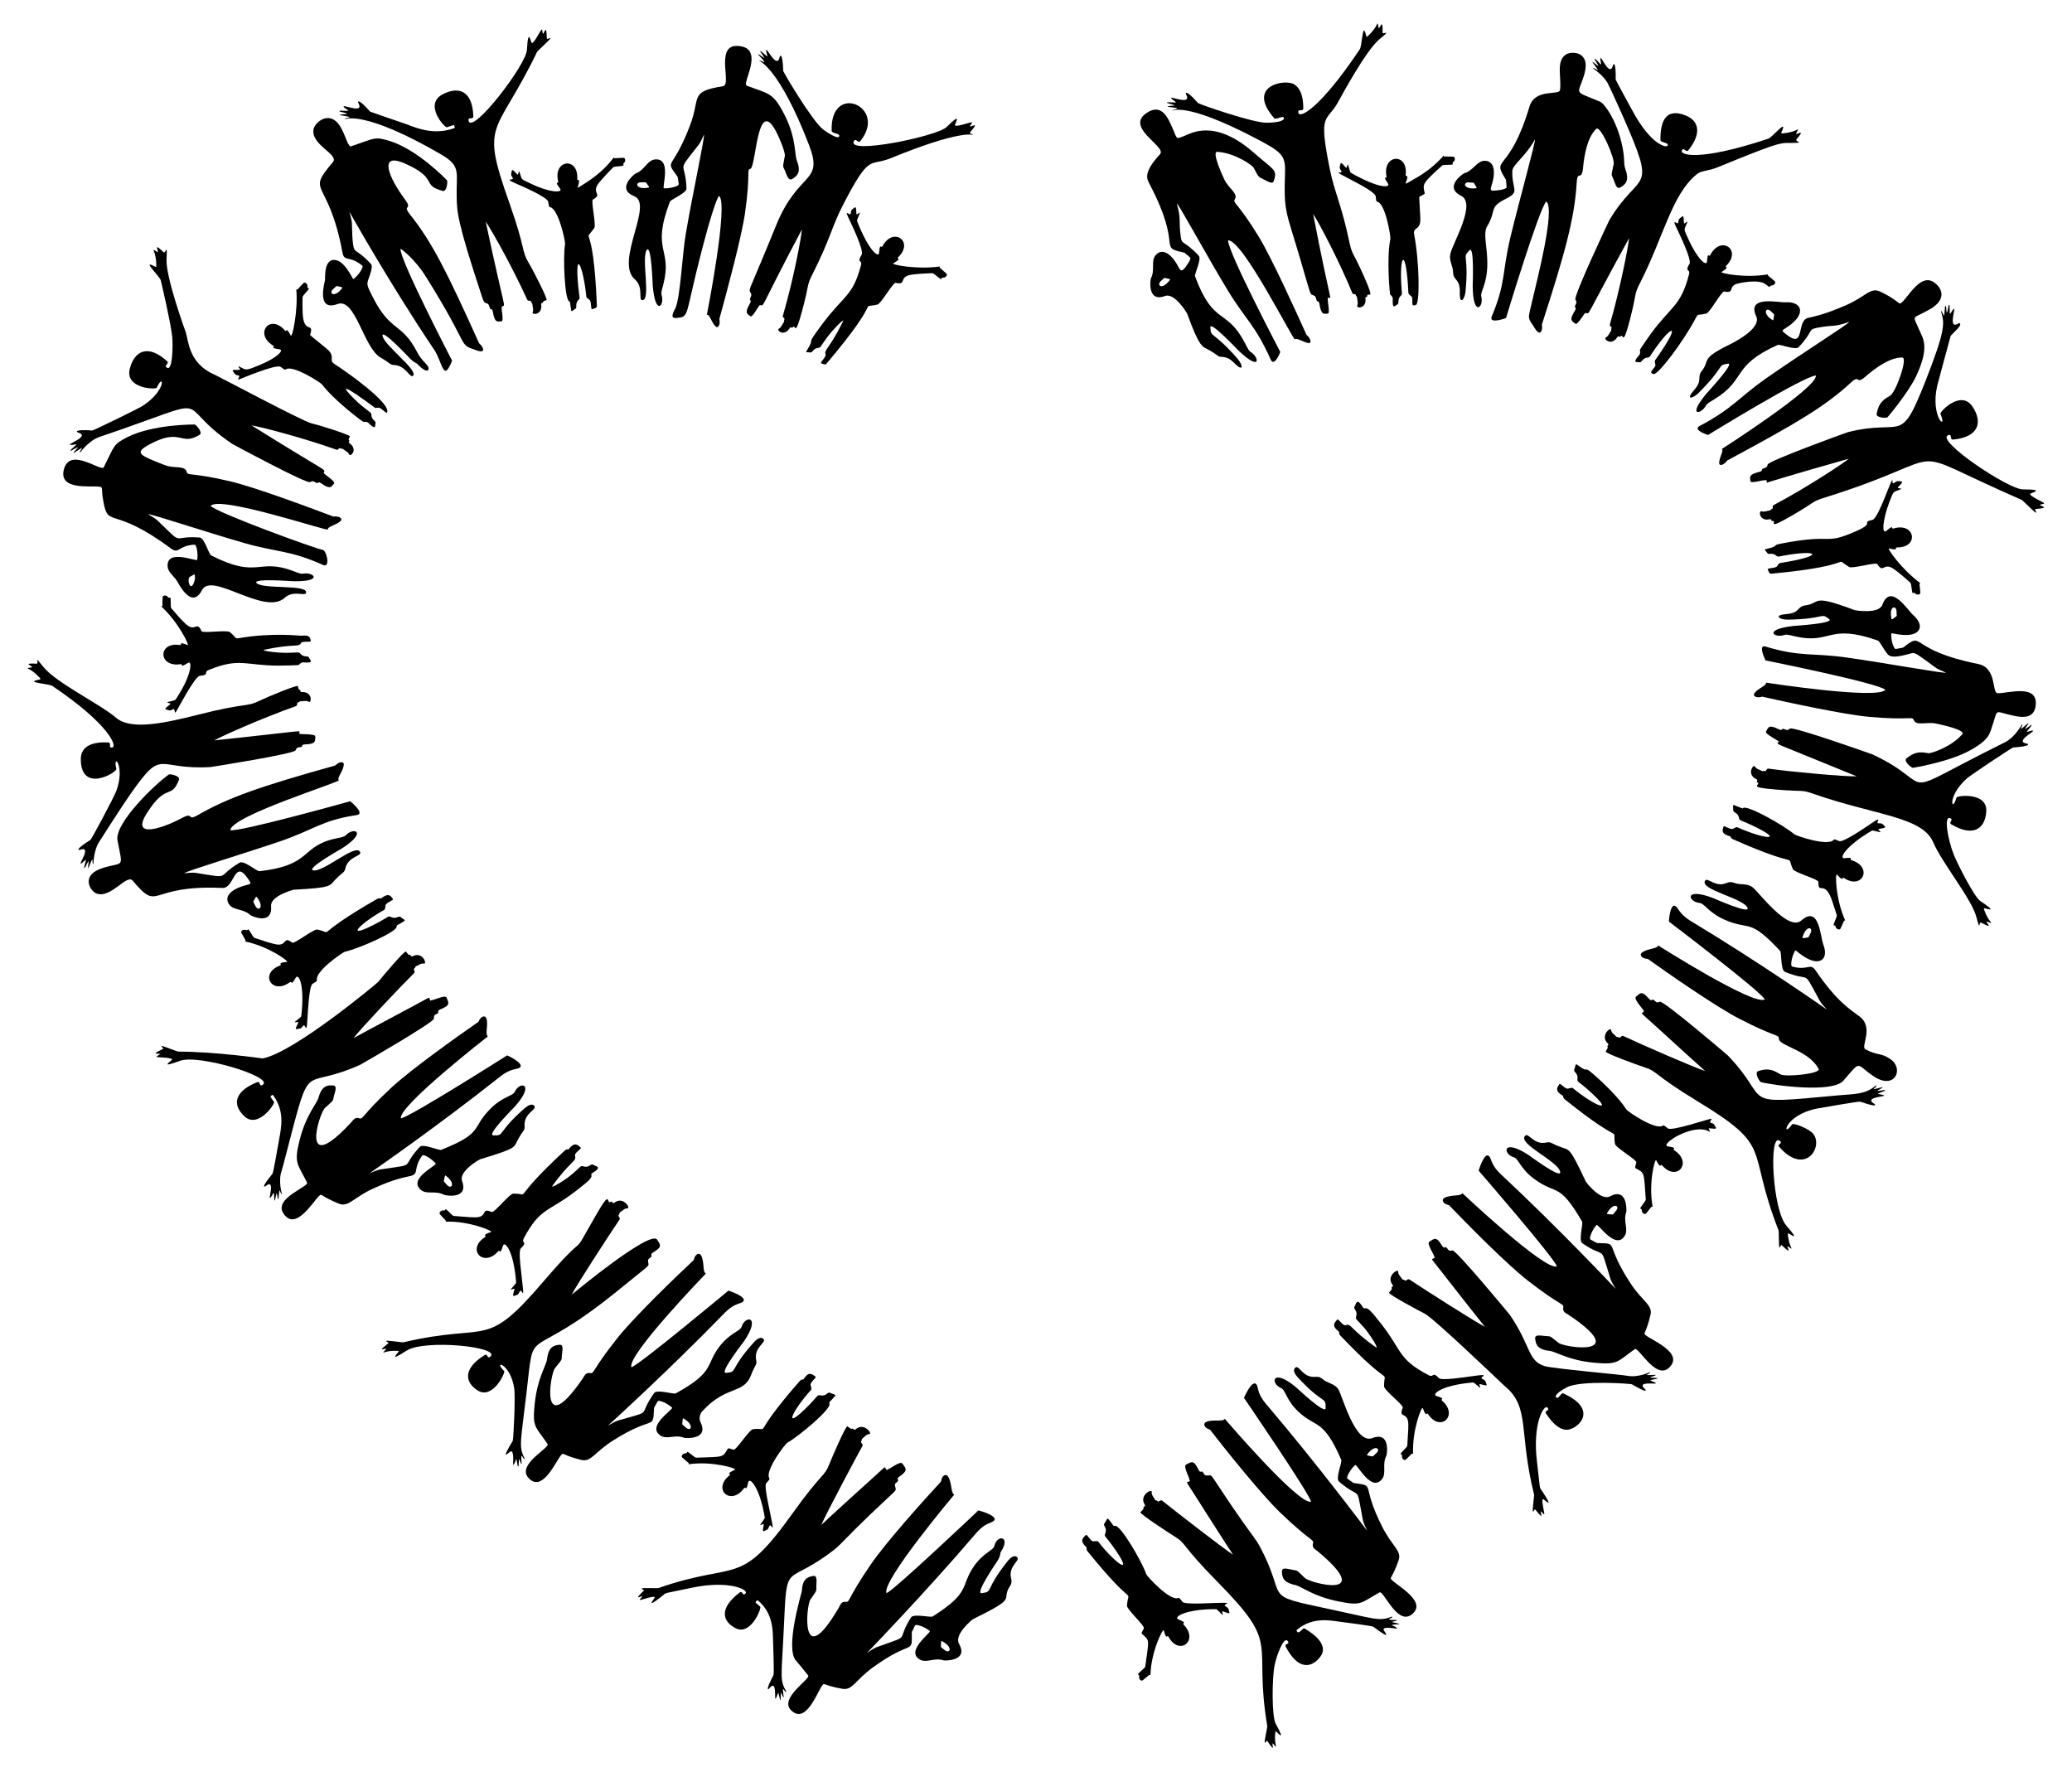 <?xml version="1.0" encoding="UTF-8"?>
<!DOCTYPE svg PUBLIC "-//W3C//DTD SVG 1.1//EN" "http://www.w3.org/Graphics/SVG/1.1/DTD/svg11.dtd">
<svg version="1.1" id="Layer_1" xmlns="http://www.w3.org/2000/svg" xmlns:xlink="http://www.w3.org/1999/xlink" x="0px" y="0px" viewBox="0 0 1923.085 1644.248" enable-background="new 0 0 1923.085 1644.248" xml:space="preserve">
<g enable-background="new    ">
	<g>
		<path d="M1139.538,269.534c16.44,27.037,25.565,32.193,39.843,64.199c2.445,5.489,6.508-0.863,8.89-7.105    c0,0-49.166-93.689-48.414-103.551c13.458-0.95,60.675,93.639,62.04,91.825c1.843-2.419,15.804,8.005,14.323,1.129    c-0.31-1.442-1.462-3.393-3.632-5.297c-9.931-22.015-32.293-71.339-44.313-91.058c-19.758-32.397-24.338-30.957-22.173-34.706    c3.305-5.714-5.999-9.838-10.037-18.989c-0.434-1-12.041-25.444-6.248-25.065c16.753,1.099,32.5,12.603,33.561,14.536    c5.39,9.799,3.662,8.01,10.268,11.471c7.189,3.873,7.921,2.962,8.708,0.643c3.466-10.432-0.758-10.005-18.482-25.687    c-37.053-32.57-58.97-17.741-64.968-15.584c-9.125,3.275-5.035,3.735-13.408-13.356c-4.302-8.729-9.946-14.087-18.715-9.608    c-26.04,13.78,16.389,32.427,9.943,39.711c-15.843,17.238-12.408,22.757-9.761,27.854c30.827,58.71,7.78,58.252,30.538,63.215    c2.606,0.595,0.857-0.31,7.048,4.832c0.772,0.65-0.164,2.781-1.709,5.263c-7.572,11.869-7.168,5.745-11.835-1.1    c-7.918-11.64-14.64-10.78-18.433-6.263c-4.667,5.468-0.25,13.493-4.388,21.52c-0.529,1.055-3.585,22.741,13.244,16.31    c8.69-3.1,20.096,15.582,20.464,16.584c11.563,31.928,14.237,30.282,19.602,33.249c9.022,4.979,8.452,6.627,12.457,6.728    c5.455,0.099,9.089,3.152,11.781,5.879c8.622,8.774,7.958,1.665,2.892-4.14c-23.393-26.88-24.734-18.66-25.279-29.227    c-0.205-6.229,24.819,20.351,25.819,21.312c20.949,20.196,20.109,7.093,11.639,1.622c-1.867-1.198-3.049-3.877-5.064-7.785    c-17.537-33.823-29.161-15.734-46.542-62.271c-0.913-2.451,6.39-16.037,3.344-19.327c-13.549-14.554-15.671-9.503-16.738-17.928    c-2.005-16.151,0.664-14.89-3.549-30.519C1094.475,190.181,1118.975,235.586,1139.538,269.534z M1077.25,261.058    c3.458-3.282,3.262-3.248,4.079-3.051c3.945,0.947,5.244,0.868,4.329,2.011C1078.6,269.5,1073.253,264.852,1077.25,261.058z"/>
		<path d="M1092.513,100.685c0.005,0.675-4.728,1.111-4.479,2.161c0,0,11.72-8.619,76.082,24.847    c25.365,13.254,29.144,15.989,28.569,32.632c-1.318,37.307,0.848,34.713,14.361,80.98c9.928,33.828,8.67,31.407,11.428,32.574    c2.487,1.055,2.509,1.139,3.316,4.318c0.753,2.959,2.073-0.42,2.894,4.327c1.663,9.644,3.691,8.796,7.584,8.603    c2.864-0.181-1.209-14.483,0.435-14.834c3.672-0.792,3.46,12.226-13.969-77.749c5.492,8.155,24.052,43.415,36.334,73.297    c1.056,2.556,2.907-0.397,3.506,2.612c0.127,0.637,0.888,0.49,0.924,1.381c0.113,2.623,1.262,5.444,0.244,7.842    c-1.164,2.754,8.632,2.991,7.568-6.517c-0.293-2.623,1.74-0.863,1.668-2.3c-0.244-5.187,8.418,7.35-3.129-18.564    c-10.755-24.318-10.814-18.817-13.728-32.925c-7.246-34.006-13.607-45.225-17.771-65.864c-11.089-54.268-3.085-43.819,7.12-61.991    c2.62-4.606,26.159-48.806,38.96-59.215c12.323-10.004,2.687-3.471,2.751-6.226c0.315-12.743-1.513-5.742-3.347-3.918    c-1-0.537-0.566-6.47-1.919-3.396c-2.273,5.099-8.839,11.569-9.386,11.439c-0.575-0.134-1.171-4.19-1.972-5.427    c-2.089-3.224-2.592,14.11-4.486,16.929c-36.271,54.218-55.52,64.557-56.993,59.057c-1.193-4.459,4.579-0.535,4.567-4.326    c-0.014-11.777-3.134-18.928-8.478-22.158c-8.559-5.338-45.181,1.229-18.28,31.758c0.755,0.855,5.693-1.38,7.551-1.557    c1.421-0.136,5.172,5.029-14.482,5.456c-12.773,0.333-63.15-17.326-64.011-18.284c-11.997-13.436-11.666-9.061-11.113-8.061    c5.369,9.688-11.269,2.915-13.94,3.05c0.176,2.009,6.756,4.616,3.589,4.49c-16.528-0.784-1.259,1.474-0.24,2.796    C1074.119,99.08,1092.519,99.499,1092.513,100.685z"/>
		<path d="M1304.756,169.667c3.572-9.547-0.448-4.607-0.131-7.229c2.608-20.964-21.719-19.496-17.772,1.241    c0.521,2.817-4.207-1.522,1.38,6.683c2.427,3.59-6.963,5.496-34.208-9.825c-0.965-0.538-0.763-0.81-2.771-7.292    c-0.652-2.087-1.012,2.363-1.554,2.492c-1,0.246-4.936-6.489-5.549-3.791c-0.807,3.565-1.367,3.405,0.626,6.694    c2.824,4.672-15.488-4.698,16.004,11.873c2.715,1.453,15.63,8.482,16.013,11.568c0.578,4.669,0.48,4.911,1.659,5.179    c7.337,1.692,12.506,32.109,11.972,34.699c-3.659,17.781-0.525,51.496-0.086,51.595c0.429,0.099,2.396,2.088,2.325,3.499    c-0.565,11.262,2.284,6.375,4.072,5.645c2.491-1.02-0.369-4.646,3.497-8.325c1.658-1.573,0.67-2.111,0.228-12.319    c-1.192-28.176,4.822-30.556,6.743,10.073c0.035,0.729,1.953,2.42,2.296,2.587c3.486,1.707-1.58,10.98,4.664,8.29    c3.77-1.466,3.292-39.722-1.657-65.496c-1.352-7.294,6.354-3.021,5.745-15.277c-1.027-20.649-1.446-19.428-0.229-20.019    c4.291-2.094,4.408-2.201,4.218-3.175c-1.587-8.346-3.127-7.859,16.303-25.426c1.276-1.177,10.526-0.033,9.855-1.409    c-0.608-1.268,0.358-1.798,0.994-2.39c1.324-1.234,1.228-4.32-0.734-4.403c-8.416-0.327-8.424,0.419-8.679-1.046    c-7.226,8.087-15.019,14.592-25.303,20.614C1305.531,170.173,1304.131,171.361,1304.756,169.667z"/>
	</g>
	<g>
		<path d="M1401.891,220.083c-7.9,32.941-4.127,42.249-17.339,73.562c-2.462,5.829,6.923,3.875,13.237,1.521    c0,0,30.89-102.247,37.391-108.143c8.744,6.787-9.385,75.952-12.306,88.944c-5.026,22.357-5.612,17.054,1.691,28.803    c4.96,8.067,7.479,2.055,6.506-3.568c21.534-66.637,30.313-98.469,32.3-131.535c0.754-12.744,4.677-0.596,5.916-14.05    c1.139-11.604,3.841-27.957,12.213-36.016c3.885-3.722,17.428,27.217,16.212,32.791c-1.826,8.398-2.282,9.404-1.388,11.254    c3.099,6.533,3.542,12.688,7.685,10.217c4.197-2.53,8.584-5.609,4.598-16.774c-2.199-6.157,0.092-9.098-3.663-24.837    c-5.098-21.248-15.7-36.057-19.936-37.928c-25.743-10.613-20.38-5.703-14.627-25.078c6.546-22.152-12.187-21.853-16.961-18.706    c-9.592,6.305-3.926,21.566-5.51,32.938c-0.766,5.487-23.127-1.776-28.328,15.407c-18.664,62.26-35.207,46.328-22.801,66.396    c1.415,2.3,0.819,0.394,1.551,8.404c0.088,0.992-2.115,1.902-4.985,2.445c-13.687,2.357-9.468,0.063-7.574-9.202    c2.775-13.356-2.21-18.019-8.249-17.685c-7.133,0.463-9.913,9.052-18.609,11.616c-1,0.312-19.249,12.765-2.821,20.84    c14.41,7.091-7.554,43.623-9.939,53.682c-1.546,6.581,2.417,11.116,2.54,17.454c0.158,7.857,6.627,5.62,6.204,18.456    c-0.421,12.252,4.565,7.054,5.294-0.675c3.392-35.377-3.781-30.774,3.789-38.454c4.422-4.406,2.855,32.433,2.867,33.45    c0.317,29.223,10.543,19.658,7.996,9.607c-0.555-2.173,0.645-4.89,2.129-9.064c8.645-24.421-2.294-46.861,3.196-55.938    c9.22-15.124,1.261-17.588,17.167-25.55c14.243-7.138,5.655-8.234,6.312-26.115c0.254-5.64,12.457-13.51,20.984-29.191    C1425.284,131.96,1410.252,185.397,1401.891,220.083z M1363.186,169.286c4.779,0.278,4.617,0.174,5.038,0.907    c2.033,3.561,3.005,4.371,1.53,4.535C1358.301,176.027,1357.467,168.968,1363.186,169.286z"/>
		<path d="M1478.47,58.379c9.267,12.582,1.205,3.245,0.137,5.173c0,0,8.579,5.509,13.282,13.149    c1.354,2.188,13.176,28.489,14.013,30.378c32.893,75.057,16.676,49.119-12.155,97.099c-0.601,1-33.402,70.725-31.579,73.87    c1.375,2.446,1.323,2.56-0.16,5.472c-1.385,2.722,2.024,1.117-0.517,5.218c-5.184,8.36-2.876,9.099,0.58,11.676    c2.204,1.644,8.329-9.907,9.37-9.943c5.007-0.177-3.324,10.424,40.563-69.447c-0.97,9.902-9.076,49.708-17.804,79.936    c-0.74,2.624,2.652,1.651,1.216,4.364c-0.303,0.573,0.411,0.987-0.128,1.692c-1.582,2.078-2.441,5.026-4.813,6.145    c-2.72,1.302,5.084,8.34,10.476-0.074c1.421-2.218,2.013,0.437,2.845-0.696c3.033-4.099,2.047,11.508,9.171-16.418    c6.581-25.602,3.125-21.553,9.704-34.358c21.689-42.788,29.108-81.429,52.436-100.13c4.224-3.377,10.256-2.557,19.225-6.294    c66.264-27.169,56.778-21.676,72.807-22.631c6.491-0.361-1.325-1.277,0.115-3.017c8.137-9.809,2.374-5.443-0.189-5.145    c-0.431-1,3.563-5.428,0.604-3.852c-4.933,2.598-14.072,3.617-14.419,3.177c-0.366-0.461,1.681-4.013,1.822-5.479    c0.388-3.91-10.672,9.453-13.964,10.533c-66.301,21.885-81.721,14.529-80.191,11.137c1.906-4.221,3.788,2.401,6.164-0.578    c13.385-16.728,8.744-27.873-2.973-32.322c-17.4-6.747-23.234,4.497-23.016,23.081c0.031,2.358,7.949,2.023,6.697,5.044    c-0.959,2.318-15.5-0.57-32.489-32.015c-0.311-0.576-15.745-28.668-15.736-29.323c0.308-17.986-2.25-14.292-2.485-13.29    c-2.522,10.771-9.503-5.202-11.394-6.841c-1.174,1.623,1.61,7.862-0.455,5.706c-0.587-0.616-4.545-5.193-5.241-4.787    c-0.618,0.367,3.438,5.198,3.281,6.73C1482.272,60.496,1476.244,55.37,1478.47,58.379z"/>
		<path d="M1597.7,252.478c8.717-5.27,2.506-3.892,4.38-5.753c15.021-14.805-4.943-28.792-14.713-10.04    c-1.338,2.534-2.358-3.805-3.059,6.101c-0.342,4.625-8.515-1.557-17.209-20.698c-4.847-10.73-4.202-7.829-1.129-15.67    c0.793-2.036-2.266,1.223-2.77,0.988c-0.807-0.371,0.131-8.09-1.922-6.476c-2.857,2.288-3.196,1.815-3.698,5.619    c-0.397,2.983-6.519-5.247-1.642,4.813c1.854,3.929,14.527,29.546,12.116,33.515c-4.889,8.041,0.998,4.2-0.407,9.665    c-7.547,29.647-16.858,29.864-34.942,54.525c-0.335,0.456-11.107,15.533-10.748,15.97c0.288,0.353,0.627,3.129-0.317,4.205    c-7.435,8.479-2.155,6.424-0.285,6.969c2.618,0.76,2.567-3.872,7.925-4.347c2.285-0.199,1.838-1.238,7.817-9.523    c16.38-22.671,22.922-21.34-0.981,12.051c-0.424,0.594,0.012,3.101,0.173,3.444c1.613,3.431-8.03,7.74-1.53,9.364    c3.946,0.952,27.404-29.566,39.348-52.422c2.177-4.156,1.157-1.691,9.597-3.786c3.302-0.813,14.251-20.988,16.588-20.468    c9.805,2.161,3.465-4.17,11.39-7.017c2.005-0.718,20.748-4.948,27.241,0.496c5.519,4.451,1.978,1.103,6.009,0.835    c1.806-0.121,3.673-2.581,2.197-3.891c-6.303-5.645-6.835-4.996-6.109-6.31C1618.854,258.38,1596.192,253.4,1597.7,252.478z"/>
	</g>
	<g>
		<path d="M1638.946,351.319c-25.493,17.912-30.554,27.704-61.328,43.94c-5.502,2.899,1.432,6.33,7.65,8.447    c0,0,89.812-55.21,100.097-55.148c1.642,11.275-87.299,68.162-87.299,68.162c2.233,1.404-2.72,8.211-2.432,13.281    c0.201,2.72,4.2,1.83,7.494-2.624c63.895-34.375,90.445-49.886,114.54-72.1c9.375-8.682,3.846,2.851,14.042-6.025    c9-7.715,22.096-17.526,33.866-17.434c5.433,0.037-5.832,31.882-11.1,35.31c-4.344,2.831-10.655,4.944-12.668,17.042    c-0.665,3.664,9.05,4.103,10.045,3.103c1.101-1.127,19.785-23.606,26.656-38.28c12.923-27.782,6.026-35.025,2.744-42.94    c-6.335-15.068-7.321-9.036,10.336-19.246c13.683-7.927,12.46-17.863,4.048-24.32c-12.811-9.832-24.234,12.999-30.833,18.491    c-2.807,2.333-1.736-1.643-19.311-10.178c-9.756-4.732-13.141,4.297-32.782,12.738c-21.215,9.178-29.725,10.241-34.752,11.541    c-10.96,2.813-2.177,29.423-19.944,15.368c-6.125-4.79-3.871-3.042,4.148-9.339c14.437-11.314,9.08-21.471-4.966-20.516    c-6.042,0.421-36.592-6.92-27.136,13.15c4.33,10.031-15.491,21.504-25.393,26.341c-27.148,13.392-16.942,13.733-25.223,24.238    c-4.773,6.058,1.246,8.288-7.248,17.907c-8.165,9.2-1.221,7.999,4.261,2.525c25.18-25.067,16.863-25.822,27.425-27.218    c6.345-0.828-18.709,26.158-19.551,27.159c-18.898,22.384-5.721,20.257-0.864,11.617c1.087-1.947,3.665-3.301,7.413-5.568    c30.602-18.604,15.488-30.972,59.006-50.584c2.086-0.943,16.548,5.156,19.497,2.045c13.697-14.543,8.48-16.294,16.829-17.927    c17.219-3.233,14.436-0.121,30.198-5.544C1715.236,301.04,1671.635,328.436,1638.946,351.319z M1643.321,288.633    c3.496,3.23,3.449,3.037,3.307,3.866c-0.69,4.011-0.45,5.229-1.7,4.443C1635.413,290.955,1639.052,284.687,1643.321,288.633z"/>
		<path d="M1806.244,284.876c-0.084-0.862-0.954-1.356-1.037-0.209c-0.758,7.799-0.527,8.164-0.994,8.204c0,0-3.72-7.53-2.381-2.889    c3.03,10.528,3.609,16.894-14.586,63.328c-24.103,61.276-20.223,34.796-72.09,47.754c-1.002,0.25-73.455,26.49-74.519,30.067    c-0.761,2.576-0.876,2.627-3.977,3.658c-2.892,0.965,0.579,2.124-4.089,3.271c-9.525,2.337-8.476,4.408-7.982,8.438    c0.337,2.75,12.532-1.524,13.532-0.619c0.108,0.098,0.352-0.044,0.515-0.17c1.689-1.311,0.392,2.363,1.53,2.184    c0,0,18.302-5.895,75.781-22.15c-6.605,5.309-25.056,17.001-34.288,22.637c-36.712,22.512-36.727,19.428-36.275,22.459    c0.09,0.707,0.12,1.359-1.35,1.791c-0.622,0.183-0.422,0.98-1.303,1.087c-2.59,0.322-5.302,1.762-7.751,0.855    c-2.821-1.027-2.461,9.418,7.327,7.401c2.588-0.533,1.067,1.739,2.494,1.539c5.416-0.756-7.058,9.711,18.174-4.894    c23.212-13.382,17.787-12.839,31.362-17.012c127.717-40.037,62.176-49.748,182.037,2.322c0.913,0.389,12.82,12.546,13.292,11.948    c0.833-1.062-2.269-3.278,0.098-3.483c12.688-1.088,5.555-2.111,3.565-3.708c0.406-0.968,3.906-0.573,3.881-1.656    c-0.016-0.694-13.249-6.39-12.973-8.545c0.111-1.056,15.852-4.254-6.667-4.256c-13.663,0.03-81.716-45.825-69.447-50.313    c4.35-1.59,0.943,4.426,4.735,4.051c23.6-2.289,27.509-15.943,18.046-30.318c-10.626-16.525-30.727,4.619-29.948,6.444    c7.129,16.733-9.641,3.293-2.972-26.03c0.055-0.248,12.326-46.218,12.503-46.4c5.436-5.554,8.549-8.389,8.853-10.247    c0.148-0.845-0.448-2.041-1.559-1.319c-9.308,6.047-3.624-10.88-3.93-13.528c-1.988,0.324-4.159,7.015-4.237,3.878    c-0.141-6.095,0.13-7.238-0.672-7.458c-0.713-0.188-0.959,6.417-2.125,7.43C1806.607,288.915,1806.779,290.632,1806.244,284.876z"/>
		<path d="M1753.398,508.987c9.825,2.516,4.533-0.952,7.168-0.923c21.125,0.302,16.908-23.655-3.155-17.545    c-2.748,0.822,1.099-4.359-6.503,2.093c-4.667,3.938-3.646-10.063,2.724-26.79c4.321-10.973,2.696-8.485,10.453-11.759    c2.012-0.854-2.453-0.768-2.635-1.293c-0.304-0.836,5.917-5.559,3.273-5.887c-3.63-0.451-3.528-1.024-6.604,1.273    c-4.474,3.332,3.121-16.119-10.256,17.112c-1.156,2.854-6.823,16.475-9.854,17.181c-11.836,2.751,3.701,2.259-15.844,10.784    c-30.191,13.126-18.783,1.616-68.191,11.115c-11.797,2.27,0.098,1.694-15.199,5.345c-1.984,0.476,0.485,1.702,1.376,3.398    c1.263,2.448,4.578-0.861,8.621,2.71c1.728,1.53,2.164,0.462,12.261-1.074c27.96-4.238,30.796,1.571-9.163,7.882    c-0.721,0.115-2.222,2.247-2.355,2.61c-0.861,2.34-9.109,1.841-8.793,3.092c0.273,1.085,1.402,4.316,2.985,4.173    c85.352-8.022,55.13-16.756,72.545-6.284c2.958,1.861,24.916-4.743,26.202-2.632c5.251,8.58,5.373-0.481,12.933,3.166    c4.214,2.04,14.264,10.986,17.657,14.075c1.268,1.141,1.211,10.458,2.517,9.638c1.184-0.744,1.83,0.157,2.496,0.722    c1.39,1.179,4.442,0.742,4.282-1.217c-0.688-8.399-1.367-8.327,0.046-8.743C1765.563,529.154,1750.736,508.319,1753.398,508.987z"/>
	</g>
	<g>
		<path d="M1713.664,610.209c-31.521-4.421-42.55-0.358-74.81-10.062c-6.278-1.891-2.873,7.045-0.219,12.791    c0,0,104.48,21.009,111.137,27.205c-6.303,9.524-110.692-6.578-110.692-6.578c0.614,2.958-7.496,5.167-10.814,9.888    c-1.705,2.416,1.688,4.747,7.332,3.132c23.143,5.208,75.75,16.65,99.522,18.761c38.056,3.371,39.452-0.933,41.098,2.952    c2.45,5.787,12.185,1.274,21.218,3.365c1,0.236,27.468,5.567,23.845,9.767c-10.493,12.163-29.323,17.872-31.223,17.648    c-4.977-0.586-11.297-3.019-20.682,4.901c-2.983,2.525,4.949,8.775,5.949,8.667c1.001-0.114,34.024-5.561,52.968-16.121    c18.747-10.286,18.362-15.759,21.501-24.953c4.8-14.803,0.999-10.907,20.339-7.032c8.308,1.659,16.947,1.568,18.995-8.056    c4.161-22.891-25.997-12.688-35.169-13.114c-5.418-0.254-0.352-23.52-17.94-27.09c-64.758-12.968-49.893-30.633-68.268-16.338    c-2.122,1.634-0.298,0.856-8.167,2.369c-1.949,0.348-4.623-8.329-4.259-13.648c0.123-1.831,0.541-0.392,9.737,0.513    c18.33,1.821,21.233-9.141,10.724-18.216c-4.983-4.194-21.052-30.544-28.733-9.609c-3.184,8.694-24.845,5.243-25.848,4.869    c-41.167-15.531-30.735-6.306-45.651-4.362c-7.81,1.024-4.871,7.139-17.656,8.122c-12.166,0.911-6.477,5.235,1.249,5.115    c35.547-0.481,30.289-7.066,38.639-0.428c4.831,3.926-31.912,6.14-32.921,6.253c-28.945,3.213-18.416,11.694-8.713,8.409    c2.123-0.725,4.931,0.141,9.215,1.147c34.826,8.107,30.603-12.445,77.625,4.072c1.559,0.551,5.804,9.077,9.216,12.882    c4.529,5.048,20.152-1.136,22.997-1.308c2.832-0.143,5.211,1.777,16.622,10.05c7.07,5.206,4.741,4.001,14.392,8.138    C1803.684,625.223,1751.078,615.507,1713.664,610.209z M1760.195,567.023c0.325,4.773,0.376,4.602-0.312,5.1    c-3.356,2.408-4.062,3.46-4.371,2.014C1753.116,562.094,1759.857,561.786,1760.195,567.023z"/>
		<path d="M1881.759,671.607c-11.294,10.139-3.179,1.457-5.122,0.603c0,0-6.219,11.961-15.683,16.655    c-109.211,54.18-58.486,41.596-122.862,11.401c-1.01-0.475-73.775-26.212-76.692-24.078c-2.34,1.71-2.425,1.687-5.482,0.476    c-2.848-1.127-0.908,2.264-5.244,0.091c-8.882-4.452-9.354-1.895-11.573,2.079c-1.427,2.554,12.219,8.6,11.831,9.602    c-1.26,3.264-13.049-2.971,72.352,32.085c-11.462,0.314-58.055-3.872-81.805-7.123c-2.716-0.372-1.397,3.173-4.27,2.093    c-0.607-0.228-0.953,0.633-1.717,0.17c-2.249-1.358-5.305-1.754-6.66-4.176c-1.561-2.768-7.98,7.272,1.076,11.544    c2.391,1.128-0.267,2.281,0.992,2.986c4.81,2.704-11.402,4.462,17.56,6.784c27.462,2.243,22.748-0.225,35.571,4.277    c56.617,19.662,100.074,20.882,110.193,44.586c8.223,19.265,35.946,52.881,40.209,69.749c3.631,14.063,2.013,3.683,4.367,4.932    c11.225,5.962,5.759,1.42,4.919-0.814c1-0.581,6.001,2.488,3.841,0.061c-3.546-4.01-6.615-12.164-6.253-12.524    c0.709-0.758,15.422,5.549-3.257-6.753c-5.886-3.85-21.791-35.879-24.439-42.47c-6.081-15.147-9.417-36.282-3.943-34.586    c4.42,1.371-1.851,3.886,1.412,5.827c20.319,12.116,31.355,4.144,32.412-11.766c1.385-18.389-27.169-14.987-27.659-13.111    c-3.974,15.207-9.325-0.477,9.361-17.468c3.783-3.451,42.205-28.89,43.205-28.956c17.91-1.303,13.92-3.481,12.92-3.621    c-11.065-1.545,4.497-9.927,5.855-11.805c-2.432-1.438-8.853,3.791-4.257-1.616c7.639-8.891-2.119-0.078-3.586-0.095    C1880.002,675.649,1884.545,669.096,1881.759,671.607z"/>
		<path d="M1704.901,811.749c6.941,7.496,4.324,1.652,6.527,3.112c17.295,11.515,27.108-10.364,7.06-16.473    c-2.736-0.843,3.279-3.068-6.554-1.876c-5.239,0.615,0.153-10.656,25.132-25.424c0.948-0.563,1.084-0.257,7.697,1.259    c2.131,0.485-1.544-2.045-1.385-2.576c0.276-0.843,7.964-1.027,6.051-2.82c-2.665-2.484-2.24-2.887-6.084-2.854    c-3.458,0.027,5.748-8.377-7.215,0.571c-4.561,3.082-25.34,17.439-29.085,15.963c-4.376-1.727-4.538-1.933-5.367-0.992    c-5.262,5.972-34.623-3.841-36.393-5.372c-9.523-8.234-43.981-27.544-47.465-24.31c-0.784,0.728-0.311,0.342-8.223-2.642    c-1.951-0.736-0.696,2.125-0.971,4.188c-0.436,3.214,4.339,1.858,5.401,7.758c0.449,2.506,1.479,1.711,10.715,6.064    c34.26,16.062,12.876,13.747-12.424,2.415c-0.667-0.299-3.159,0.971-3.491,1.266c-2.098,1.86-8.672-3.324-9.154-1.875    c-1.257,4.17-2.113,6.58,5.566,8.906c1.779,0.538,0.196,1.552,3.383,2.96c66.446,29.379,47.899,11.324,55.431,27.727    c1.398,3.064,23.627,9.26,23.613,11.692c-0.06,12.661,5.558-2.4,12.462,16.717c1.182,3.366,2.641,7.907,4.652,14.159    c0.517,1.624-4.165,9.623-2.649,9.558c1.409-0.041,1.501,1.047,1.786,1.858c0.594,1.691,3.464,2.836,4.332,1.106    c3.588-7.5,2.953-7.792,4.382-7.427C1703.544,834.357,1703.182,809.902,1704.901,811.749z"/>
	</g>
	<g>
		<path d="M1569.542,854.987c-9.983-6.027-11.329-10.985-13.557-13.24c-4.637-4.685-6.651,6.558-7.028,13.57    c0,0,86.043,65.314,88.956,72.228c-9.85,6.483-98.934-50.077-98.936-50.071c-0.838,3.318-9.501,2.639-14.947,6.573    c-2.772,1.994-0.683,5.672,5.4,5.965c19.541,13.972,62.984,44.166,84.746,55.451c34.329,17.769,36.779,14.389,36.814,18.508    c0.081,6.909,27.48,10.511,36.917,28.038c2.486,4.628-30.587,7.763-35.315,5.175c-5.575-2.984-9.816-6.74-20.909-2.984    c-3.655,1.259,1.551,9.834,2.551,10.093c12.391,3.178,66.274,10.414,76.574-1.202c16.911-19.413,11.198-15.89,27.427-4.63    c20.257,14.047,29.157-6.194,16.742-15.133c-9.159-6.599-11.744-3.167-23.631-9.411c-4.819-2.482,8.381-20.092-5.534-30.604    c-7.372-5.554-20.636-13.072-40.695-42.614c-5.088-7.473-7.108,0.482-21.796-3.641c-1.929-0.558-0.209-9.57,2.522-14.268    c0.932-1.619,0.651-0.102,8.404,4.959c14.38,9.428,23.358,2.924,18.044-11.03c-2.865-7.408-3.698-37.039-20.386-22.436    c-12.27,10.751-39.139-25.958-45.183-30.686c-5.451-4.224-11.259-1.873-17.242-4.224c-7.329-2.877-8.189,4.715-19.889-0.511    c-3.496-1.566-5.927-3.281-7.031-1.503c-5.437,8.551,36.011,16.172,39.43,25.4c2.19,5.988-31.317-8.993-32.331-9.374    c-27.013-10.155-23.023,3.631-12.264,4.638c4.578,0.405,8.1,8.759,22.764,15.375c24.045,10.807,22.834-2.245,51.992,29.125    c1.548,1.626,0.324,17.718,4.523,19.48c24.318,9.965,16.183-2.691,29.526,21.725c4.125,7.639,2.543,5.574,9.489,13.347    C1695.69,937.076,1635.248,894.537,1569.542,854.987z M1680.559,865.751c-2.074,4.375-1.938,4.252-2.777,4.368    c-4.099,0.543-5.231,1.159-4.806-0.288C1676.499,858.172,1682.941,860.758,1680.559,865.751z"/>
		<path d="M1746.331,1009.175c-13.848,3.75-3.419-0.115-4.869-1.6c-0.221-0.226-0.987,0.355-1.134,0.474    c-9.641,7.823-18.834,7.189-34.685,8.609c-95.681,8.905-59.85,6.532-101.931-36.992c-0.971-1.001-59.734-50.999-63.003-49.925    c-2.933,0.961-3.007,0.914-5.405-1.347c-2.233-2.104-1.817,2.023-5.03-1.646c-6.47-7.389-7.926-5.2-11.953-1.623    c-2.556,2.27,8.204,12.734,7.373,13.734c-2.151,2.58-5.397-1.378,9.426,12.083c33.263,30.277,42.906,39.09,47.448,43.063    c-10.15-3.232-56.856-23.534-75.711-32.373c-2.528-1.184-2.536,2.856-4.916,0.92c-0.503-0.409-1.15,0.382-1.72-0.314    c-1.679-2.047-4.491-3.323-4.911-6.23c-0.483-3.316-10.473,5.339-3.194,12.28c1.916,1.827-1.09,2.282-0.135,3.35    c0.49,0.545,0.48,0.674-1.721,4.256c-0.947,1.541,30.544,12.91,35.359,14.447c13.561,4.326,7.758,6.116,49.252,31.368    c72.695,44.09,45.302,42.273,75.775,119.964c0.56,1.377,0.082,16.03,1.02,16.055c1.26,0.06,0.636-3.35,2.361-1.725    c9.245,8.714,5.115,2.988,4.815,0.688c1-0.225,5.093,4.028,3.599,1.177c-2.475-4.736-3.409-12.963-2.99-13.198    c0.856-0.479,13.22,9.686-1.461-7.09c-12.871-14.666-16.549-86.345-6.253-78.859c3.752,2.728-2.88,2.911-0.391,5.738    c25.253,28.724,42.908-2.889,29.944-13.77c-4.47-3.752-16.843-8.861-18.075-7.082c-9.786,14.143-7.821-8.995,23.98-14.886    c1.001-0.191,38.188-6.702,39.41-6.264c16.674,5.903,14.025,2.664,13.025,2.067c-9.579-5.713,7.424-6.557,9.258-7.561    c-1.218-1.551-7.79-1.226-5.235-2.287c4.9-2.012,6.047-2.153,5.834-2.916c-0.172-0.647-5.752,1.221-7.15,0.582    C1743.339,1011.775,1749.852,1008.194,1746.331,1009.175z"/>
		<path d="M1537.154,1076.864c4.679,9.055,3.739,2.732,5.473,4.723c13.688,15.74,28.806-2.686,11.267-14.013    c-2.403-1.561,4.036-2.046-5.793-3.606c-8.575-1.367,23.75-22.313,38.406-13.747c1.886,1.101-0.875-2.409-0.569-2.869    c0.493-0.739,7.898,1.45,6.628-0.811c-1.789-3.16-1.263-3.418-4.932-4.56c-1.768-0.551,2.221-3.774,0.472-3.649    c-2.713,0.23-36.5,11.768-40.138,8.926c-3.707-2.896-3.802-3.143-4.878-2.456c-6.768,4.325-32.382-13.128-33.64-15.123    c-6.901-10.946-22.179-25.561-31.669-33.628c-9.171-7.795-1.494,1.457-14.121-7.977c-1.671-1.248-1.415,2.028-2.391,4.089    c-1.512,3.195,3.574,2.963,2.781,9.338c-0.337,2.7,0.917,2.127,8.608,8.855c29.328,25.609,6.988,15.982-13.009-0.559    c-0.565-0.467-3.433,0.236-3.863,0.462c-2.682,1.409-7.519-5.463-8.471-4.086c-2.756,3.989-3.796,6.509,2.762,10.482    c1.59,0.962-0.269,1.645,2.449,3.824c56.674,45.439,43.498,22.982,46.377,41.145c0.541,3.578,20.529,14.836,19.818,17.358    c-1.339,4.76-1.328,4.909-0.455,5.388c8.065,4.435,7.432,2.74,9.235,28.888c0.136,1.724-6.434,8.242-4.912,8.572    c1.373,0.294,1.211,1.375,1.3,2.232c0.185,1.786,2.702,3.577,3.936,2.104c5.3-6.327,4.77-6.754,6.058-6.057    C1529.732,1097.981,1536.098,1074.825,1537.154,1076.864z"/>
	</g>
	<g>
		<path d="M1393.054,1089.901c-8.542-7.974-8.656-13.282-10.31-15.994c-3.396-5.57-8.143,5.045-10.346,12.612    c0,0,71.243,82.185,72.568,88.812c-10.994,4.474-87.731-67.953-87.731-67.953c-1.62,3.214-10.042,1.146-16.414,4.27    c-3.246,1.579-1.954,5.647,4.116,6.934c16.682,17.438,53.6,54.823,73.147,70.04c30.542,23.759,33.517,20.944,32.81,24.975    c-0.741,4.184,2.738,5.245,4.949,6.721c59.308,39.675-3.752,30.425-9.2,26.065c-6.744-5.328-7.461-6.167-9.487-6.205    c-6.039-0.111-12.926-2.545-12.313,2.389c0.614,4.904,1.8,9.936,13.284,11.201c6.513,0.718,17.364,8.837,41.927,11.041    c22.153,2.038,21.084-1.272,37.242-12.631c1.74-1.225,6.573,5.911,12.494,11.97c5.922,6.059,12.948,11.025,19.154,5.371    c14.638-13.62-15.501-25.364-21.593-30.339c-2.636-2.138,0.352-1.07,4.501-18.707c2.188-9.579-7.221-12.094-18.603-29.526    c-24.328-37.118-10.157-36.755-29.189-37.221c-2.698-0.069-0.771,0.466-7.881-3.293c-1.766-0.943,1.854-9.445,5.584-13.464    c1.513-1.638,17.851,24.006,26.294,9.877c3.596-6.021-1.74-13.181,1.315-21.823c0.356-1.001,1.357-23.453-15.07-14.673    c-8.494,4.544-22.009-12.716-22.477-13.716c-14.952-31.988-15.303-29.212-22.502-31.755c-9.944-3.511-9.646-5.47-13.833-4.51    c-12.068,2.753-16.656-9.471-19.875-6.289c-7.689,7.534,31.4,23.842,32.494,33.857c0.688,6.418-28.63-15.447-29.63-16.095    c-24.268-15.732-23.924-0.815-13.404,2.298c4.446,1.304,5.882,10.472,18.832,20.024c21.249,15.649,22.766,2.283,44.506,39.632    c1.146,1.942-3.577,17.512,0.181,20.094c21.99,14.985,16.157,0.61,24.402,27.382c2.522,8.312,1.372,5.96,6.621,14.954    C1499.617,1196.224,1447.76,1140.936,1393.054,1089.901z M1500.038,1123.556c-3.097,3.757-2.904,3.692-3.754,3.614    c-4.115-0.381-5.362-0.024-4.617-1.351C1497.313,1115.666,1503.774,1118.911,1500.038,1123.556z"/>
		<path d="M1535.818,1276.034c-13.998,0.746-3.264-0.785-4.445-2.538c0,0-10.791,5.205-20.626,3.446    c-7.172-1.299-69.7-6.706-77.166-9.059c-15.819-5.005-12.34-18.183-32.044-47.242c-0.686-1.009-50.08-60.642-53.45-60.089    c-3.105,0.514-3.172,0.456-5.134-2.199c-1.827-2.471-2.199,1.764-4.708-2.437c-5.121-8.578-7.044-6.397-11.647-3.457    c-2.858,1.825,4.912,12.39,4.371,13.499c-0.08,0.163,0.149,0.33,0.338,0.425c0.748,0.372,0.459,0.721,0.052,1.063    c-2.663,2.257-5.188-2.216,7.152,13.569c6.412,8.212,32.965,42.229,39.669,50.373c-9.693-4.917-56.739-35.001-69.86-43.759    c-2.324-1.551-3.041,2.521-5.087,0.235c-0.433-0.484-1.221,0.224-1.67-0.558c-1.324-2.3-3.922-3.979-3.827-6.974    c0.106-3.435-11.475,3.958-5.374,11.945c1.607,2.104-1.498,2.146-0.71,3.361c0.396,0.615,0.38,0.756-2.437,4.065    c-1.234,1.444,29.748,17.863,32.953,19.43c8.494,4.145,73.399,66.499,74.439,67.354c23.813,19.525,12.708,42.372,27.189,100.55    c0.363,1.42-1.921,15.596-0.984,15.792c1.22,0.244,1.017-3.188,2.505-1.341c7.973,9.895,4.625,3.68,4.62,1.409    c0.906-0.057,2.61,2.961,3.35,2.507c0.46-0.282-2.984-13.442-1.261-14.084c0.899-0.334,11.692,11.484-0.534-7.122    c-3.15-4.738-1.571,0.933-4.975-27.5c-4.376-35.87,6.627-53.361,9.591-50.379c3.19,3.208-3.218,2.409-1.227,5.53    c6.281,9.848,12.526,14.497,18.207,15.136c9.693,1.095,32.858-17.941-2.181-33.754c-2.116-0.954-4.305,5.937-6.63,3.641    c-2.386-2.356,7.529-8.146,10.333-9.478c13.419-6.464,58.98-3.197,59.982-2.607c15.049,8.876,13.299,5.489,12.298,4.603    c-8.337-7.378,8.104-4.774,10.142-5.373c-0.927-1.737-7.315-2.745-4.683-3.251c13.793-2.584,0.528-1.486-0.897-2.508    C1532.453,1277.932,1539.344,1275.844,1535.818,1276.034z"/>
		<path d="M1320.583,1306.958c3.388,9.604,3.333,3.216,4.778,5.424c11.353,17.373,28.843,1.324,13.096-12.353    c-2.161-1.883,4.301-1.453-5.233-4.385c-4.998-1.539,4.892-10.088,33.648-12.527c1.093-0.093,1.086,0.24,6.361,4.499    c1.699,1.371-0.508-2.511-0.137-2.919c0.601-0.654,7.578,2.626,6.648,0.189c-1.293-3.39-0.73-3.562-4.185-5.253    c-3.095-1.516,8.864-4.918-6.728-2.707c-10.805,1.476-30.909,4.641-33.304,2.134c-6.606-6.906-4.319-0.002-9.494-2.705    c-28.741-14.995-24.306-22.408-43.989-47.519c-8.45-10.781-12.472-15.595-15.113-14.588c-0.872,0.332-1.519-0.162-1.955-0.878    c-5.938-9.751-6.382-2.828-7.578-1.058c-2.063,3.053,3.131,3.387,1.287,9.751c-0.774,2.67,0.581,2.254,7.25,9.994    c6.402,7.422,14.246,20.57,11.075,18.353c-23.958-16.791-22.838-22.43-27.954-20.527c-2.919,1.084-6.718-6.426-7.893-5.157    c-3.418,3.692-4.842,6.086,1.149,10.88c1.453,1.162-0.526,1.619,1.878,4.141c50.122,52.59,40.164,28.536,40.433,46.992    c0.051,3.643,18.372,17.418,17.333,19.849c-4.121,9.646,3.452,4.035,4.919,12.507c0.628,3.631,0.065,10.146-0.724,22.657    c-0.107,1.701-7.393,7.384-5.933,7.895c1.323,0.463,1.029,1.517,1.012,2.38c-0.036,1.797,2.234,3.89,3.635,2.581    c6.016-5.621,5.545-6.112,6.736-5.252C1310.408,1327.656,1319.641,1304.294,1320.583,1306.958z"/>
	</g>
	<g>
		<path d="M1174.923,1302.882c-7.575-8.889-6.993-14.227-8.315-17.133c-2.715-5.978-8.866,4.278-12.025,11.63    c0,0,61.637,90.114,62.201,96.382c-11.365,3.277-80.003-76.902-80.003-76.902c-2.006,3.075-10.249,0.179-17.027,2.728    c-3.45,1.287-2.618,5.496,3.338,7.358c12.473,16.13,46.743,59.27,65.48,77.256c27.918,26.789,31.142,24.316,30.032,28.247    c-1.164,4.083,2.182,5.501,4.225,7.199c54.818,45.642-6.781,29.749-11.737,24.919c-6.169-5.976-6.796-6.878-8.805-7.123    c-5.989-0.724-12.597-3.83-12.47,1.134c0.129,4.947,0.83,10.042,12.112,12.461c6.423,1.377,16.074,10.383,40.482,15.289    c21.74,4.393,20.401,1.327,38.031-8.389c3.694-2.044,16.186,30.438,29.469,20.744c15.63-11.536-12.288-26.336-18.237-32.413    c-2.379-2.42,0.446-1.007,6.365-17.952c3.189-9.172-5.828-12.765-15.186-31.358c-19.982-39.527-5.824-37.655-24.735-40.327    c-2.671-0.378-0.818,0.374-7.446-4.177c-1.639-1.13,2.922-9.213,7.133-12.755c1.681-1.414,14.976,25.99,24.949,12.955    c4.289-5.571-0.201-13.375,3.948-21.499c0.506-1.008,4.235-23.033-13.128-16.424c-15.775,5.999-27.542-38.731-31.196-44.911    c-3.492-5.893-10.117-5.675-14.806-9.854c-1.842-1.641-3.863-2.369-6.167-2.118c-12.536,1.357-15.458-11.408-19.122-8.566    c-2.817,2.183-0.436,6.175,2.144,8.988c24.016,26.195,26.155,17.164,25.94,28.639c-0.129,6.494-26.563-18.609-27.565-19.438    c-22.218-18.406-24.062-3.474-13.797,0.831c4.287,1.784,4.56,11.156,16.326,22.131c16.107,15.082,22.869,5.943,39.568,44.563    c0.905,2.071-5.613,17.052-2.167,20.039c20.138,17.378,15.97,2.488,21.116,29.959c1.57,8.517,0.702,6.07,4.922,15.584    C1268.771,1420.581,1222.937,1359.19,1174.923,1302.882z M1277.594,1348.532c-3.527,3.373-3.327,3.332-4.16,3.153    c-4.036-0.867-5.318-0.658-4.418-1.892C1275.929,1340.314,1281.889,1344.425,1277.594,1348.532z"/>
		<path d="M1289.154,1502.995c-0.197-0.612,3.564-1.514,3.083-2.415c-0.149-0.279-1.007,0.026-1.174,0.091    c-11.07,4.368-15.65,1.558-58.775-7.564c-63.427-13.524-35.78-7.501-63.504-58.644c-3.431-6.32-9.556-13.166-26.19-37.69    c-19.656-28.941-17.167-27.69-21.016-27.419c-3.171,0.226-3.232,0.163-4.915-2.678c-1.567-2.645-2.398,1.565-4.464-2.875    c-4.25-9.139-6.464-7.016-11.333-4.527c-3.099,1.584,3.607,12.851,2.938,13.922c-0.098,0.156,0.114,0.345,0.295,0.457    c0.712,0.441,0.382,0.762-0.058,1.072c-2.891,2.039-4.965-2.672,5.782,14.259c5.994,9.454,28.292,44.591,34.618,53.97    c-8.992-5.686-54.87-41.373-65.577-50c-2.17-1.747-3.306,2.265-5.131-0.2c-0.386-0.521-1.249,0.119-1.622-0.702    c-1.099-2.418-3.54-4.322-3.14-7.315c0.457-3.437-11.947,2.995-6.613,11.508c1.406,2.243-1.722,2.021-1.052,3.304    c0.34,0.651,0.296,0.779-2.833,3.882c-1.359,1.344,28.854,20.88,31.164,22.247c12.078,7.283,5.662,7.281,40.236,42.35    c60.103,60.843,32.904,53.221,46.292,133.814c0.253,1.456-3.127,15.251-2.211,15.533c1.188,0.355,1.255-3.057,2.584-1.093    c7.117,10.522,4.289,4.068,4.461,1.823c1,0.032,4.064,5.064,3.202,1.997c-1.425-5.081-0.686-13.146-0.24-13.272    c0.915-0.253,10.651,12.452,0.023-7.119c-3.652-6.669-3.44-41.054-1.079-53.668c1.608-8.66,8.45-27.573,12.157-23.075    c2.89,3.508-3.396,2.084-1.691,5.382c10.717,20.784,23.158,20.786,31.96,9.409c7.641-9.876-3.511-20.004-14.416-26.275    c-2.008-1.158-4.804,5.448-6.9,2.942c-0.906-1.083-0.912-1.226,0.001-1.986c14.489-12.101,30.868-8.377,40-7.219    c1.405,0.194,29.283,3.662,30.606,4.612c19.041,14.178,9.761,4.308,9.499,2.669c-0.528-3.319,11.954-0.781,12.68-0.904    c-1.331-3.241-10.901-3.278,0.931-4.104c4.461-0.324-4.875-1.313-5.875-2.208    C1304.078,1502.767,1289.479,1503.996,1289.154,1502.995z"/>
		<path d="M1080.16,1513.231c2.584,9.868,3.054,3.481,4.31,5.804c9.918,18.347,28.582,3.733,14.121-11.185    c-1.991-2.058,4.408-1.088-4.842-4.816c-5.434-2.197,7.034-9.634,34.617-9.568c1.094,0.002,1.059,0.333,5.928,5.044    c1.569,1.517-0.287-2.55,0.117-2.926c0.652-0.605,7.297,3.285,6.595,0.784c-0.981-3.487-0.403-3.607-3.693-5.607    c-4.308-2.619,15.92-4.037-19.756-2.652c-9.436,0.346-18.676,0.322-20.096-1.449c-2.945-3.669-2.98-3.932-4.191-3.497    c-7.599,2.73-28.675-20.013-29.435-22.25c-3.761-11.063-23.946-46.241-29.126-44.715c-1.528,0.45-0.914-0.324-5.943-6.277    c-1.346-1.593-1.933,1.738-3.434,3.598c-2.379,2.937,2.869,3.557,0.38,9.871c-1.029,2.61,0.373,2.303,6.357,10.582    c23.045,31.865,2.703,16.855-12.797-3.198c-0.448-0.579-3.477-0.454-3.964-0.314c-3.021,0.87-6.163-6.958-7.454-5.771    c-3.749,3.449-5.401,5.746,0.191,11.011c1.355,1.275-0.67,1.586,1.519,4.297c45.632,56.519,37.715,31.696,36.415,50.162    c-0.264,3.636,16.889,18.866,15.644,21.202c-2.344,4.4-2.364,4.547-1.611,5.199c7.024,6.116,6.601,4.239,2.933,30.203    c-0.231,1.701-7.954,6.77-6.541,7.392c1.283,0.568,0.906,1.593,0.82,2.449c-0.179,1.785,1.921,4.049,3.423,2.863    c6.455-5.092,6.004-5.647,7.128-4.687C1068.253,1532.887,1079.497,1510.705,1080.16,1513.231z"/>
	</g>
	<g>
		<path d="M906.033,1422.887c7.586-8.883,13.006-9.105,15.682-10.847c5.755-3.745-6.749-8.446-13.616-10.219    c0,0-79.394,75.222-85.279,76.742c-5.074-10.673,62.876-91.44,62.876-91.44c-3.398-1.507-1.929-10.166-5.629-16.493    c-1.873-3.217-5.907-1.718-6.732,4.486c-14.442,15.567-50.883,55.997-65.439,77.292c-21.826,31.94-18.881,34.702-22.93,34.258    c-4.214-0.469-5.065,3.061-6.406,5.354c-35.995,61.462-30.4-1.659-26.442-7.39c4.867-7.076,5.656-7.848,5.563-9.865    c-0.277-6.008,1.682-13.043-3.186-12.081c-4.855,0.961-9.745,2.515-10.259,14.025c-0.046,1.038-15.811,52.565-5.567,64.409    c3.945,4.513,7.697,9.184,11.397,13.906c2.572,3.276-27.327,20.98-15.794,32.353c13.667,13.403,24.067-16.624,28.977-23.274    c2.012-2.732,1.047,0.266,18.578,3.299c9.492,1.636,11.657-7.808,28.51-19.991c35.846-25.956,36.232-11.646,35.941-30.741    c-0.041-2.697-0.495-0.749,2.969-8.006c0.859-1.797,9.558,1.461,13.716,5.077c1.666,1.448-23.346,18.739-8.997,26.631    c6.135,3.385,13.167-2.234,21.823,0.643c1.001,0.33,23.455,0.782,14.289-15.428c-4.795-8.466,12.098-22.387,13.099-22.877    c43.219-21.191,25.03-16.58,34.251-30.737c1.347-2.067,1.751-4.182,1.134-6.44c-3.361-12.294,8.911-17.03,5.48-20.282    c-2.641-2.503-6.241,0.442-8.631,3.418c-22.254,27.708-12.939,28.515-24.387,29.972c-6.474,0.821,14.352-29.274,14.946-30.275    c3.207-5.399,1.829-6.377,3.036-8.226c9.439-14.467-3.525-16.256-6.12-5.391c-1.076,4.53-10.371,6.188-19.374,19.526    c-12.229,18.082-2.438,23.634-37.907,45.984c-1.912,1.209-17.742-2.923-20.147,0.954c-14.004,22.631,0.015,16.142-26.262,25.573    c-8.151,2.912-5.874,1.663-14.588,7.349C804.608,1534.136,858.305,1478.776,906.033,1422.887z M877.02,1531.619    c-3.868-2.98-3.797-2.788-3.746-3.64c0.247-4.123-0.156-5.36,1.202-4.655C884.907,1528.744,881.724,1535.244,877.02,1531.619z"/>
		<path d="M726.856,1567.769c0.569-0.296,2.033,3.237,2.841,2.614c0.25-0.193-0.181-0.983-0.271-1.135    c-6.019-10.177-3.883-14.977-1.908-58.958c2.938-64.69,1.233-36.313,47.226-72.384c5.658-4.441,11.376-11.629,32.781-32.126    c25.261-24.21,24.456-21.538,23.526-25.3c-0.767-3.097-0.716-3.169,1.807-5.301c2.348-1.986-1.961-2.114,2.079-4.888    c8.295-5.696,5.842-7.536,2.528-11.959c-2.092-2.793-12.102,5.684-13.267,5.202c-0.172-0.071-0.321,0.17-0.401,0.367    c-0.314,0.778-0.688,0.504-1.07,0.12c-2.512-2.524,1.781-5.354-13.096,8.079c-8.518,7.688-39,35.235-47.359,43.237    c4.075-9.808,32.227-62.569,38.105-73.149c1.356-2.445-2.805-2.879-0.686-5.098c0.448-0.469-0.333-1.212,0.413-1.719    c2.197-1.494,3.655-4.226,6.68-4.339c3.475-0.131-5.03-11.277-12.505-4.571c-1.971,1.768-2.293-1.356-3.443-0.476    c-0.584,0.446-0.718,0.424-4.321-2.136c-1.559-1.109-15.614,32.015-16.568,34.522c-5.107,13.145-6.204,6.825-34.854,46.875    c-49.358,69.119-50.571,43-123.817,68.61c-1.377,0.489-15.557-0.442-15.674,0.505c-0.145,1.23,3.227,0.706,1.521,2.353    c-9.142,8.821-3.27,4.923-1.029,4.704c0.126,0.891-2.719,2.861-2.214,3.55c0.315,0.43,13.037-4.217,13.809-2.569    c0.402,0.86-10.439,12.633,7.006-1.21c4.438-3.545-1.03-1.51,26.783-7.45c35.145-7.509,53.394,1.771,50.547,5.078    c-2.951,3.427-2.619-2.976-5.572-0.735c-18.631,14.118-16.566,26.338-3.933,33.015c14.27,7.539,24.621-18.662,23.06-19.957    c-4.935-4.092-4.716-3.754-3.664-4.993c0.914-1.076,1.054-1.107,1.954-0.339c14.301,12.177,13.307,28.902,13.656,38.06    c0.042,1.422,1.087,29.363,0.356,30.815c-8.034,15.543-4.734,13.456-3.949,12.455c6.892-8.792,5.031,7.648,5.684,9.578    c1.664-1.038,2.396-7.4,2.997-4.846c3.074,13.384,1.478,0.413,2.42-1.065C729.509,1582.69,725.856,1568.291,726.856,1567.769z"/>
		<path d="M682.073,1364.078c-9.276,4.25-2.905,3.606-4.977,5.244c-16.369,12.931,1.233,28.761,13.444,11.955    c1.687-2.318,1.818,4.16,3.912-5.596c1.097-5.107,10.563,4.013,15.325,32.447c0.184,1.077-0.148,1.1-3.955,6.703    c-1.226,1.805,2.462-0.721,2.9-0.388c0.707,0.538-1.992,7.746,0.351,6.625c3.267-1.565,3.483-1.017,4.892-4.599    c1.852-4.708,6.613,14.981-0.748-19.917c-1.958-9.225-3.519-18.322-2.019-20.026c3.109-3.531,3.362-3.611,2.725-4.728    c-3.997-7.013,14.811-31.699,16.873-32.825c9.885-5.4,41.457-31.479,39.034-36.367c-0.704-1.42,0.24-1.05,5.162-6.933    c1.335-1.597-2.045-1.609-4.123-2.778c-3.236-1.814-3.142,3.404-9.654,2.076c-2.748-0.561-2.204,0.766-9.332,8.084    c-27.415,28.168-16.149,5.588,0.952-13.141c0.494-0.541-0.15-3.5-0.371-3.953c-1.376-2.821,5.795-7.266,4.404-8.33    c-4.023-3.036-6.503-4.418-10.788,2.076c-1.025,1.554-1.67-0.389-3.964,2.232c-47.849,54.668-24.782,42.608-43.158,44.497    c-3.621,0.371-15.685,19.874-18.2,19.054c-4.735-1.543-4.884-1.537-5.398-0.684c-4.813,7.955-3.059,7.248-29.236,8.087    c-1.701,0.05-8.013-6.68-8.389-5.178c-0.34,1.36-1.415,1.165-2.273,1.228c-1.79,0.131-3.663,2.586-2.235,3.859    c6.132,5.468,6.577,4.954,5.83,6.219C660.57,1355.786,684.628,1362.906,682.073,1364.078z"/>
	</g>
	<g>
		<path d="M672.506,1218.592c8.135-8.39,13.513-8.329,16.275-9.911c5.698-3.263-5.081-8.399-12.697-10.836    c0,0-83.855,69.907-90.045,71.063c-4.323-11.019,69.066-86.858,69.066-86.858c-3.23-1.691-1.108-10.155-4.231-16.621    c-1.575-3.289-5.672-2.054-6.997,4.025c-14.759,13.804-54.654,52.063-70.826,72.387c-24.083,30.284-21.315,33.268-25.332,32.53    c-4.171-0.779-5.273,2.685-6.773,4.878c-40.304,58.787-30.316-3.961-25.908-9.393c5.388-6.695,6.234-7.404,6.291-9.427    c0.17-6.033,2.665-12.891-2.27-12.314c-4.91,0.578-9.938,1.729-11.313,13.189c-0.783,6.526-8.918,17.1-11.485,41.755    c-2.329,22.069,0.666,20.556,11.971,37.152c2.391,3.496-28.799,18.957-17.86,31.313c12.989,14.465,25.064-14.72,30.556-21.222    c2.184-2.597,1.045,0.35,18.464,4.644c9.437,2.292,12.172-7.035,29.78-18.11c37.433-23.639,36.897-9.365,37.788-28.443    c0.126-2.694-0.448-0.779,3.458-7.808c0.97-1.739,9.435,2.038,13.351,5.895c1.593,1.547-24.397,17.284-10.538,26.037    c5.936,3.743,13.272-1.452,21.745,1.908c1.006,0.393,23.45,2.114,15.129-14.612c-1.423-2.843-0.732-7.278,1.424-9.675    c22.365-24.86,38.528-15.616,45.5-33.799c3.754-9.863,5.73-9.531,4.835-13.78c-2.56-12.365,9.899-16.464,6.715-19.857    c-2.444-2.612-6.196,0.13-8.754,2.963c-23.821,26.374-14.628,27.67-26.074,28.517c-6.47,0.472,16.072-28.29,16.753-29.292    c16.204-23.837,1.16-24.281-2.156-13.652c-1.372,4.438-10.673,5.591-20.487,18.343c-13.41,17.357-3.869,23.384-40.621,43.605    c-1.976,1.096-17.483-3.976-20.131-0.263c-15.405,21.703-0.966,16.115-27.832,23.878c-8.328,2.375-5.972,1.275-15.042,6.378    C564.235,1323.179,620.944,1271.791,672.506,1218.592z M636.74,1325.112c-3.681-3.197-3.622-3.001-3.521-3.848    c0.488-4.101,0.16-5.358,1.472-4.577C644.761,1322.686,641.223,1329.005,636.74,1325.112z"/>
		<path d="M484.088,1351.213c0.591-0.253,1.85,3.414,2.702,2.852c0.264-0.174-0.122-1.002-0.203-1.162    c-5.296-10.409-3.146-15.425,1.97-59.343c8.102-69.54-2.568-23.908,87.772-98.084c27.019-22.224,25.984-19.648,25.388-23.429    c-0.495-3.116-0.437-3.182,2.235-5.121c2.488-1.805-1.754-2.222,2.471-4.692c8.627-5.042,6.456-6.989,3.532-11.639    c-6.029-9.59-75.1,47.528-79.337,50.964c4.749-9.188,34.104-54.516,44.29-69.522c1.569-2.311-2.491-3.047-0.19-5.077    c0.487-0.429-0.212-1.219,0.572-1.664c2.308-1.309,4.008-3.892,6.997-3.782c3.426,0.123-3.845-11.468-11.879-5.423    c-2.118,1.593-2.129-1.506-3.341-0.731c-5.004,3.191,0.973-13.54-14.001,12.573c-27.127,47.223-1.661,6.658-48.601,61.349    c-55.283,64.629-49.411,37.59-129.96,56.515c-1.425,0.342-15.682-2.146-15.873-1.232c-0.259,1.235,3.197,1.08,1.332,2.546    c-9.993,7.855-3.723,4.589-1.438,4.619c0.058,1-4.748,4.429-1.727,3.361c5.017-1.769,13.201-1.534,13.363-1.09    c0.331,0.907-11.594,11.582,7.163-0.435c16.7-10.723,87.176-3.658,77.953,5.385c-3.232,3.168-2.379-3.24-5.517-1.27    c-19.811,12.39-18.731,24.943-6.476,32.778c13.949,8.963,26.032-16.623,24.658-17.964c-10.984-10.73,5.667-7.357,9.29,15.761    c1.294,8.26-0.651,47.906-1.361,49.075c-12.343,20.325-3.319,10.129-1.749,9.73c3.267-0.82,1.922,11.855,2.116,12.571    c3.105-1.627,2.228-11.173,4.182,0.551c0.066,0.391,0.121,0.916,0.615,0.869c0.666-0.066,0.114-5.698,1.026-6.932    C485.773,1366.185,483.087,1351.644,484.088,1351.213z"/>
		<path d="M455.715,1143.438c-9.646,3.281-3.258,3.292-5.483,4.71c-17.626,11.218-1.704,28.832,12.166,13.225    c1.906-2.14,1.409,4.303,4.44-5.184c1.588-4.961,9.976,4.848,12.185,33.714c0.084,1.093-0.249,1.083-4.55,6.322    c-1.385,1.688,2.515-0.489,2.92-0.115c0.652,0.602-2.687,7.555-0.255,6.655c3.395-1.264,3.566-0.704,5.282-4.143    c2.275-4.555,5.255,15.532,1.083-19.923c-0.419-3.545-2.241-18.088-0.12-20.08c6.991-6.563,0.039-4.291,2.808-9.453    c15.263-28.492,22.692-24.085,47.944-43.527c12.268-9.444,15.629-12.538,14.742-14.961c-0.317-0.866,0.184-1.507,0.903-1.938    c9.775-5.858,3.167-6.15,1.172-7.515c-3.006-2.055-3.409,3.1-9.722,1.249c-2.646-0.777-2.253,0.569-10.063,7.157    c-7.496,6.33-20.704,14.045-18.432,10.897c16.713-23.142,22.702-22.651,20.94-27.653c-1.018-2.891,6.515-6.629,5.28-7.794    c-3.591-3.384-5.941-4.801-10.827,1.108c-1.184,1.433-1.598-0.525-4.154,1.843c-53.291,49.371-29.12,39.679-47.541,39.798    c-3.647,0.02-17.679,18.113-20.093,17.054c-9.499-4.222-4.144,3.412-12.547,4.735c-3.507,0.546-9.543-0.047-22.629-1.064    c-1.726-0.112-7.233-7.532-7.77-6.085c-0.491,1.315-1.536,0.998-2.396,0.962c-1.792-0.076-3.93,2.153-2.655,3.588    c5.467,6.168,6.007,5.667,5.116,6.853C435.233,1132.993,458.131,1142.614,455.715,1143.438z"/>
	</g>
	<g>
		<path d="M464.134,999.254c9.154-7.265,14.387-6.636,17.305-7.882c5.847-2.495-3.274-8.486-10.725-11.863    c0,0-91.619,58.104-98.637,58.437c-2.627-11.131,80.746-76.073,80.746-76.073c-2.885-2.008,0.555-10.066-1.329-16.511    c-0.968-3.342-5.149-2.65-7.454,3.033c-19.999,13.834-62.806,44.366-80.789,61.07c-28.317,26.337-25.996,29.768-29.864,28.415    c-4.024-1.396-5.62,1.87-7.424,3.821c-48.63,52.373-29.694-8.641-24.326-13.427c6.363-5.774,7.31-6.34,7.674-8.335    c1.07-5.892,4.622-12.296-0.363-12.545c-4.857-0.242-10.127,0.003-13.281,11.205c-1.77,6.338-11.487,15.469-17.647,39.763    c-5.369,21.458-1.96,21.354,6.978,39.223c0.966,1.932-6.851,5.586-13.758,10.494c-6.906,4.909-12.883,11.101-8.118,18.249    c11.299,16.862,27.345-11.222,33.324-16.623c2.508-2.287,1.019,0.527,17.945,7.391c9.173,3.653,13.049-5.317,31.988-13.972    c20.136-9.261,29.559-10.441,34.404-11.604c8.806-2.12,2.065-6.75,11.142-19.078c1.199-1.608,9.047,3.213,12.479,7.472    c1.398,1.735-26.355,14.152-13.622,24.561c5.46,4.444,13.32,0.188,21.391,4.457c1,0.531,22.968,4.716,16.706-12.777    c-3.255-9.085,15.843-19.944,16.843-20.244c33.814-10.147,31.112-10.89,34.678-17.645c4.926-9.332,6.817-8.747,6.479-13.032    c-0.958-12.343,11.786-15.104,9.11-18.733c-2.028-2.795-6.057-0.495-8.933,2.014c-26.793,23.349-17.934,25.624-29.271,25.225    c-6.437-0.241,19.388-25.939,20.271-26.94c19.045-21.606,4.437-23.519-0.268-13.534c-1.958,4.19-11.187,4.319-22.549,15.714    c-18.661,18.762-5.669,22.165-45.732,38.21c-2.085,0.853-16.758-6.073-19.871-2.744c-18.082,19.516-2.987,15.885-30.7,20.075    c-8.582,1.236-6.096,0.461-15.777,4.296C343.159,1088.818,405.045,1046.188,464.134,999.254z M414.989,1099.912    c-3.29-3.581-3.231-3.399-3.036-4.222c0.98-4.014,0.81-5.298,2.012-4.37C423.366,1098.599,418.921,1104.161,414.989,1099.912z"/>
		<path d="M258.495,1112.123c1.274-14.057,1.269-3.134,3.18-4.015c0,0-3.584-11.75-0.375-21.231    c1.553-4.589,4.143-15.761,10.431-39.381c16.556-62.797,11.936-36.225,62.78-59.36c1.002-0.458,68.123-39.211,68.191-42.661    c0.052-3.067,0.121-3.122,3.06-4.627c2.736-1.402-1.326-2.37,3.22-4.177c9.107-3.618,7.554-5.658,5.555-10.707    c-1.234-3.099-12.852,2.909-13.852,2.196c-0.142-0.102-0.348,0.094-0.476,0.262c-0.504,0.664-0.783,0.331-1.04-0.108    c-1.695-2.883,3.133-4.631-14.531,4.843c-40.136,21.451-51.457,27.474-56.501,30.291c7.051-9.226,43.96-48.192,56.101-60.207    c1.979-1.969-1.768-3.288,0.858-4.873c0.555-0.335,0.047-1.194,0.891-1.498c2.485-0.898,4.649-3.098,7.49-2.548    c3.25,0.623-1.306-11.433-10.275-6.945c-2.366,1.184-1.736-1.755-3.073-1.205c-0.662,0.274-0.838,0.241-3.349-2.946    c-1.135-1.464-22.793,24.27-25.76,28.093c-0.778,1-78.069,65.66-107.342,71.047c0,0-43.648-6.313-78.062-6.348    c-1.213-0.002-15.376-5.791-15.626-5.182c-0.485,1.189,2.981,1.919,0.844,2.946c-11.455,5.497-4.583,3.761-2.315,4.377    c-0.116,0.945-3.471,1.885-3.152,2.763c0.195,0.535,14.095,0.488,14.413,2.385c0.164,0.995-13.692,9.008,7.249,1.274    c17.231-6.409,87.407,15.011,76.902,22.17c-3.823,2.604-1.791-3.707-5.316-2.316c-17.908,7.053-25.267,18.902-11.719,31.704    c12.651,11.698,28.558-11.888,27.445-13.399c-3.938-5.377-3.758-5.028-2.442-5.948c1.155-0.811,1.3-0.803,2,0.208    c10.778,15.282,6.936,30.294,4.993,41.426c-1.796,9.98-5.198,29.951-6.008,30.94c-11.096,13.51-7.409,12.335-6.407,11.512    c8.674-7.132,3.494,9.216,3.857,11.123c1.87-0.635,3.804-6.842,3.929-4.13c0.589,14.208,1.408,0.775,2.637-0.476    C257.075,1108.394,258.174,1115.689,258.495,1112.123z"/>
		<path d="M266.379,892.698c-10.136,1.131-3.895,2.503-6.376,3.408c-19.664,7.142-7.809,27.895,9.047,15.469    c2.309-1.695,0.491,4.478,5.418-4.144c2.605-4.545,8.571,6.606,5.181,35.393c-0.128,1.091-0.453,1.016-5.676,5.343    c-1.681,1.395,2.561,0.008,2.886,0.454c0.511,0.725-4.057,6.927-1.476,6.494c3.584-0.603,3.644-0.02,5.971-3.08    c2.088-2.742,3.113,9.645,3.96-6.063c0.571-9.003,1.632-30.936,4.804-32.888c4.007-2.464,4.271-2.469,4.01-3.706    c-1.646-7.828,23.757-25.576,26.037-26.064c11.979-2.56,48.541-18.429,47.939-23.359c-0.177-1.447,0.606-0.921,7.025-5.031    c1.756-1.125-1.34-1.931-2.874-3.474c-2.369-2.383-4.058,2.307-9.596-0.461c-2.309-1.188-2.269,0.143-11.27,4.962    c-33.154,17.819-19.035,2.163,5.367-11.605c0.637-0.36,1.071-3.177,1.026-3.633c-0.28-2.866,7.815-5.024,6.917-6.317    c-2.615-3.767-4.504-5.45-10.583-0.878c-1.486,1.119-1.371-0.779-4.392,0.958c-62.893,36.132-37.509,31.979-55.151,28.261    c-3.529-0.747-21.32,13.67-23.393,12.119c-8.273-6.179-4.764,2.409-13.273,1.825c-4.476-0.309-15.783-4.273-21.744-6.254    c-1.617-0.54-5.248-9.059-6.119-7.785c-0.789,1.155-1.736,0.595-2.568,0.351c-1.735-0.509-4.35,1.128-3.437,2.834    c3.921,7.322,4.516,6.99,3.381,7.925C249.555,878.407,268.578,892.448,266.379,892.698z"/>
	</g>
	<g>
		<path d="M259.706,780.942c31.481-10.727,38.891-19.636,71.488-24.484c6.364-0.942-0.746-8.496-6.145-12.796    c0,0-103.446,28.891-111.302,26.802c1.113-13.353,102.093-44.529,100.696-46.31c-1.91-2.442,4.11-8.352,4.65-14.355    c0.315-3.042-3.704-3.541-7.954,0.658c-69.475,19.401-99.329,29.777-127.349,45.936c-11.037,6.394-3.101-3.534-15.003,2.858    c-20.056,10.651-47.058,18.631-32.703-4.162c18.546-29.525,22.652-12.169,30.057-31.532c1.323-3.476-8.369-5.459-9.369-4.776    c-12.763,8.883-50.692,45.361-47.73,61.224c5.117,26.584,6.071,19.614-13.126,25.409c-21.873,6.614-12.098,21.466-6.731,23.703    c13.51,5.614,28.432-18.535,34.039-11.689c25.367,30.058,13.014,3.387,83.196,6.692c11.435,0.518,10.809-27.626,23.639-8.677    c4.531,6.462,2.732,4.18-6.733,7.674c-12.81,4.694-14.144,11.351-10.677,16.268c4.049,5.809,12.918,3.643,19.572,9.822    c1,0.908,20.776,10.117,19.357-8.205c-0.774-9.484,20.449-15.231,21.449-15.282c34.95-1.751,32.742-3.583,37.719-8.835    c7.207-7.64,8.831-6.635,9.715-10.703c1.259-5.79,5.113-8.608,8.447-10.498c3.335-1.886,6.152-2.834,5.398-4.743    c-3.613-9.12-34.451,19.322-43.846,16.792c-6.08-1.727,25.854-19.642,26.854-20.284c24.403-15.632,10.993-20.076,3.711-12.295    c-1.522,1.662-4.512,2.038-8.822,2.938c-33.958,7.129-21.614,24.914-71.501,30.473c-2.263,0.25-14.342-10.247-18.227-7.955    c-22.186,13.131-7.95,14.729-35.144,10.446c-8.588-1.38-5.983-1.378-16.393-0.608    C172.815,808.487,228.353,791.594,259.706,780.942z M237.243,841.199c-2.267-4.262-2.284-4.062-1.88-4.805    c1.942-3.589,2.165-4.878,3.056-3.677C245.657,841.934,239.96,846.31,237.243,841.199z"/>
		<path d="M82.431,804.798c5.545-14.121,2.112-2.725,4.268-2.908c0,0,0.109-13.518,6.049-21.616c0,0,18.401-29.2,30.215-45.994    c28.686-40.327,22.035-19.42,72.401-22.367c1.01-0.059,77.434-12.209,78.95-15.465c1.213-2.6,1.298-2.62,4.569-3.018    c3.045-0.372-0.313-2.4,4.549-2.57c9.772-0.338,9.05-2.793,9.227-7.298c0.114-2.887-14.784-1.684-14.923-2.685    c-0.5-3.567,12.542-3.32-78.857,6.277c7.047-3.985,42.867-20.046,75.625-31.75c2.617-0.931-0.219-3.262,2.824-3.654    c0.644-0.083,0.544-0.946,1.436-0.905c2.626,0.115,5.512-0.917,7.847,0.461c2.698,1.572,3.57-9.438-6.257-8.985    c-2.634,0.121-0.749-1.989-2.185-2.019c-0.73-0.017-0.808-0.096-1.709-3.512c-0.384-1.449-27.514,9.665-35.439,13.524    c-13.141,6.349-11.382,1.399-56.906,12.952c-35.657,9.131-63.482,14.016-76.585,2.759c-14.397-12.452-55.607-32.313-67.423-47.228    c-9.933-12.303-3.116-2.66-6.135-2.821c-12.726-0.657-5.787,1.291-4.023,3.104c-0.603,1-6.568,0.319-3.456,1.744    c5.023,2.324,11.271,8.832,11.122,9.356c-0.153,0.548-4.228,0.994-5.491,1.724c-3.366,1.918,13.903,2.893,16.655,4.851    c52.848,35.701,60.074,56.078,55.55,56.946c-4.447,0.845-0.24-4.405-3.942-4.609c-12.921-0.731-25.39,2.5-25.401,15.404    c0.069,32.465,33.749,12.223,32.984,9.233c-3.705-15.968,8.447-3.207,0.116,19.977c-1.895,5.552-23.154,45.182-24.157,45.817    c-15.184,9.572-10.759,9.608-9.759,9.236c10.437-3.864,0.811,10.383,0.447,12.796c1.99,0.063,5.731-5.55,5.03-2.726    c-1.384,5.499-1.921,6.455-1.209,6.794c0.639,0.298,2.521-5.568,3.889-6.273C82.202,800.351,81.058,808.311,82.431,804.798z"/>
		<path d="M174.168,598.705c-9.438-3.839-4.618,0.321-7.23-0.07c-20.816-3.179-20.15,21.053,0.696,17.806    c2.832-0.428-1.646,4.16,6.723-1.158c4.271-2.698,3.172,9.856-6.536,26.136c-6.273,10.273-3.446,7.862-12.084,10.064    c-2.113,0.543,2.33,1.117,2.44,1.661c0.176,0.87-6.598,4.582-4.096,5.306c3.489,0.99,3.289,1.543,6.705-0.263    c1.647-0.868,1.049,4.271,2.209,2.931c1.752-2.01,17.515-33.491,22.633-33.905c9.263-0.784,2.856-3.284,8.116-5.42    c28.542-11.612,33.727-4.127,64.618-4.012c0.59,0.002,19.047-0.161,19.207-0.729c0.129-0.462,2.23-2.463,3.616-2.329    c11.232,1.081,6.372-2.324,5.742-4.096c-0.96-2.695-4.655,0.203-8.24-4.041c-1.53-1.815-2.093-0.787-12.312-0.684    c-9.844,0.129-24.802-2.051-21.038-2.881c27.524-5.861,31.911-2.038,33.967-6.122c1.136-2.252,9.269-0.583,9.105-1.899    c-0.474-3.803-1.339-5.828-8.834-4.964c-1,0.116-26.076-3.112-57.4,2.157c-4.652,0.767-2.094,0.05-8.804-5.514    c-2.709-2.255-25.305,1.334-26.327-0.944c-4.156-9.224-5.389-0.252-12.443-4.888c-4.077-2.687-11.26-11.295-15.592-16.304    c-1.127-1.299,0.086-10.517-1.237-9.875c-1.292,0.577-1.785-0.399-2.353-1.046c-1.185-1.349-4.276-1.324-4.433,0.631    c-0.655,6.915,0.566,8.375-1.193,8.645C165.972,577.915,176.135,599.495,174.168,598.705z"/>
	</g>
	<g>
		<path d="M227.136,504.124c29.893,8.534,41.95,6.399,72.753,20.239c7.029,3.162,3.252-13.424-0.279-13.982    c-6.647-1.046-99.117-34.746-104.056-40.9c8.663-9.787,108.839,23.933,108.685,21.943c-0.227-2.97,8.205-4.072,11.986-7.945    c2-2.037-1.045-4.766-6.832-4.071c-22.141-8.396-72.774-27.261-95.846-32.712c-37.144-8.766-39.196-4.669-40.27-8.761    c-1.631-6.228-11.305-2.756-20.532-6.325c-23.881-9.365-28.529-11.236-13.763-19.289c29.51-15.769,28.168,2.243,46.316-8.802    c3.358-2.047-3.481-9.478-4.482-9.527c-1.002-0.042-39.005-0.237-62.676,11.767c-13.218,6.797-11.498,7.318-21.858,27.935    c-1.072,2.136-8.543-2.275-16.541-5.081c-7.997-2.8-16.566-3.903-19.943,5.399c-7.391,21.992,25.028,16.289,33.022,17.795    c2.953,0.558,0.83,1.17,3.192,14.051c4.59,24.864,8.273,2.809,62.841,43.316c7.325,5.455,6.362-2.882,21.701-3.66    c1.922-0.085,3.499,8.868,2.449,14.073c-0.394,1.974-28.242-10.578-27.457,5.902c0.258,5.377,5.1,8.403,8.407,13.248    c1.717,2.474,13.751,27.814,23.538,8.946c9.098-17.605,58.03,24.342,76.856,7.054c4.026-3.704,8.764-3.893,12.612-3.669    c3.828,0.23,6.712,0.883,7.117-0.831c1.924-8.151-40.014-3.007-45.95-9.106c-4.319-4.527,32.384-1.737,33.386-1.713    c29.261,0.765,19.795-8.859,9.803-7.002c-2.191,0.413-4.866-0.81-8.984-2.373c-33.348-12.587-32.381,7.859-76.362-14.592    c-2.313-1.205-6.152-16.242-10.59-16.582c-25.875-1.924-14.954,7.681-34.814-11.533c-6.291-6.155-4.189-4.655-13.128-10.091    C140.122,476.709,189.95,493.45,227.136,504.124z M176.266,535.32c3.627-1.934,4.459-2.88,4.584-1.407    c0.225,2.662,0.09,4.565-0.888,6.911C176.418,549.917,173.202,536.957,176.266,535.32z"/>
		<path d="M69.218,419.97c12.611-8.528,3.35-1.012,5.157,0.109c0,0,7.871-11.15,17.961-14.558    c115.674-39.096,64.041-33.512,123.31,6.52c1,0.675,68.741,37.018,72.105,35.429c2.538-1.196,2.616-1.157,5.46,0.48    c2.649,1.523,1.197-1.939,5.168,0.807c8.106,5.607,8.935,3.354,11.631,0.097c1.733-2.093-9.51-8.783-9.462-9.817    c0.235-4.877,9.865,3.814-67.145-44.235c10.224,1.607,49.315,12.019,78.719,22.498c2.566,0.906,1.741-2.529,4.384-0.925    c0.554,0.336,1.005-0.337,1.678,0.239c1.985,1.691,4.874,2.733,5.862,5.13c1.176,2.808,8.457-4.48,0.484-10.271    c-2.137-1.552,0.555-1.934-0.554-2.852c-0.546-0.454-0.634-0.622,0.787-3.573c0.597-1.206-25.168-9.634-35.748-12.153    c-8.274-2.002-86.445-43.7-89.697-45.089c-24.423-10.353-24.453-32.13-26.787-39.084c-0.335-1.002-18.964-51.743-17.961-68.468    c0.937-15.958-0.763-4.332-2.748-6.212c-9.238-8.768-5.29-2.721-5.185-0.137c-1,0.355-5.184-3.906-3.825-0.847    c2.252,5.112,2.534,14.29,2.139,14.649c-0.474,0.346-3.885-1.921-5.329-2.144c-3.839-0.617,8.773,11.315,9.615,14.675    c0.253,1,9.122,38.542,10.587,51.997c0.742,7.316,0.614,31.853-4.609,29.126c-4.104-2.145,2.625-3.666-0.207-6.214    c-17.7-15.975-30.17-9.588-34.504,6.929c-4.909,18.75,24.122,19.612,24.95,17.789c6.761-14.868,9.292,1.84-12.338,16.393    c-4.314,2.92-46.423,23.335-47.423,23.271c-17.9-1.181-14.349,1.568-13.349,1.857c10.82,3.111-5.956,9.227-7.541,11.11    c2.698,2.17,11.183-4.134,1.243,4.627c-0.333,0.296-0.795,0.661-0.543,1.139c0.342,0.638,5.307-3.206,6.827-2.975    C71.437,416.289,66.151,422.054,69.218,419.97z"/>
		<path d="M269.88,311.493c-4.642-9.007-3.719-2.762-5.446-4.751c-13.891-16.113-28.846,3.145-10.978,13.986    c2.444,1.501-3.981,2.071,5.896,3.454c5.05,0.724-3.466,8.498-17.277,14.106c-15.439,6.485-13.051,5.163-20.144,1.87    c-1.985-0.916,1.075,2.331,0.807,2.818c-0.551,1-8.158-0.757-6.536,1.552c2.108,2.988,1.615,3.297,5.385,4.029    c1.815,0.355-1.801,4.033-0.075,3.707c1-0.187,34.667-14.719,38.934-11.741c3.856,2.694,3.97,2.929,4.965,2.237    c6.215-4.322,32.171,12.175,33.727,14.291c10.342,14.051,37.913,34.935,38.377,34.613c0.359-0.25,3.138-0.39,4.138,0.603    c8.078,8.001,6.157,2.455,6.847,0.745c0.92-2.476-3.699-2.831-3.827-8.077c-0.051-2.247-1.116-1.893-8.992-8.393    c-3.777-3.12-8.23-7.475-11.293-10.857c-14.515-15.997,23.914,13.033,23.914,13.033c0.735-0.424,1.892-0.002,2.657-0.282    c2.257-0.824,7.409,5.61,8.094,4.597c5.438-8.028-39.898-39.83-48.506-45.095c-6.298-3.909,1.835-6.744-7.593-14.515    c-15.964-13.157-15.349-12.03-14.956-13.305c3.578-11.694-6.122,0.505-7.085-19.397c-0.275-5.734-0.205-9.059-0.113-14.903    c0.03-1.708,7.094-7.784,5.624-8.237c-1.332-0.407-1.079-1.495-1.078-2.365c0.032-1.781-2.329-3.855-3.715-2.452    c-5.904,6.055-5.404,6.521-6.644,5.726C276.843,288.211,271.201,314.025,269.88,311.493z"/>
	</g>
	<g>
		<path d="M403.024,324.691c7.96,11.895,8.163,30.964,16.578,10.065c0,0-48.611-93.69-47.893-103.783    c0.96-0.084,13.551,9.983,22.856,24.71c43.954,69.812,29.284,63.076,48.111,69.591c8.898,3.08,5.85-3.435,1.979-6.718    c-29.549-65.477-43.379-93.532-64.016-119.358c-8.047-10.037,3.168-3.513-5.014-14.382c-14.241-19.21-25.148-43.981-0.178-33.223    c32.125,14.06,15.045,20.404,35.648,25.622c3.622,0.915,4.604-8.894,3.723-9.894c-0.897-1-27.189-28.269-52.671-36.316    c-14.666-4.576-13.763-2.855-36.34,4.826c-2.369,0.796-4.518-7.602-8.233-15.216c-10.028-20.433-24.695-7.492-26.348-1.413    c-3.976,15.038,24.067,23.986,17.669,31.374c-25.661,30.264-4.177,13.239,8.987,83.933c1.665,8.945,6.718,2.251,18.436,12.103    c1.482,1.252-3.7,8.988-7.708,11.927c-1.464,1.073-0.644-0.164-5.821-7.826c-3.809-5.649-7.396-8.437-10.582-9.214    c-11.897-2.859-10.297,16.417-10.522,18.334c-0.191,1.679-8.634,29.832,11.547,22.371c16.803-6.247,24.072,40.672,40.096,49.718    c8.964,5.05,8.569,6.78,12.406,6.854c5.32,0.102,8.92,3.161,11.601,5.892c2.676,2.74,4.385,5.128,5.754,4.218    c6.534-4.383-27.639-29.16-28.082-37.462c-0.258-6.267,24.622,20.416,25.622,21.388c4.461,4.349,5.287,3.484,6.818,5.1    c5.94,6.26,9.287,6.944,10.074,5.288c1.863-3.943-5.32-6.548-10.376-16.408c-14.363-27.853-24.493-18.141-41.002-50.751    c-6.693-13.288-5.966-11.808-2.79-20.93c1.358-4.096,2.503-8.41,0.965-10.089c-9.003-9.78-12.958-10.782-14.876-12.87    c-3.077-3.34-2.412-23.088-3.016-27.045c-0.245-1.713-0.825-3.581-2.162-8.642C324.261,196.467,361.113,262.316,403.024,324.691z     M308.969,268.525c3.474-3.239,3.317-3.163,4.127-2.968c3.981,1.013,5.226,0.879,4.336,2.046    C310.654,276.548,304.841,272.582,308.969,268.525z"/>
		<path d="M316.42,106.996c15.745,2.611,3.195,1.575,3.669,3.677c0,0,17.44-9.164,89.723,32.895    c18.456,10.894,13.502,16.497,14.063,39.499c0.329,13.166-0.169,21.086,24.051,94.027c2.52,7.521,4.729,1.241,6.595,8.442    c0.768,2.958,2.155-0.479,2.987,4.275c1.691,9.68,3.799,8.748,7.879,8.439c2.709-0.193-0.643-12.595,0.357-13.501    c3.726-3.377,3.963,9.866-14.947-79.061c4.907,6.966,23.832,40.283,38.491,72.326c1.151,2.527,3.075-0.467,3.752,2.524    c0.143,0.633,0.95,0.468,1.001,1.357c0.156,2.616,1.42,5.404,0.36,7.826c-1.219,2.826,9.249,2.781,7.894-6.922    c-0.364-2.61,1.84-0.903,1.734-2.334c-0.052-0.728,0.017-0.811,3.216-1.983c1.358-0.5-11.588-26.151-16.36-34.164    c-7.443-12.576-2.441-11.454-17.967-55.508c-27.771-78.152-12.911-60.913,25.592-140.709c0.442-0.907,12.858-12.125,12.399-12.546    c-0.994-0.907-3.322,2.02-3.397-0.351c-0.391-12.709-1.765-5.683-3.43-3.819c-0.923-0.475-0.351-3.93-1.408-3.984    c-0.628-0.028-6.996,12.966-9.058,12.573c-1.037-0.193-3.281-16.092-4.558,6.3c-0.776,14.14-50.404,78.508-54.075,66.026    c-1.302-4.434,4.459-0.729,4.321-4.454c-0.748-22.801-12.826-28.661-28.966-20.052c-17.019,9.694,2.64,31.041,4.506,30.36    c6.911-2.543,6.483-2.408,6.986-0.889c0.443,1.34,0.384,1.479-0.9,1.881c-19.852,7.003-36.826-1.48-45.334-4.438    c-0.307-0.108-31.847-10.865-32.032-11.074c-11.879-13.372-11.54-9.066-10.987-8.066c5.356,9.66-10.687,2.74-13.71,2.9    c0.342,3.597,11.308,4.802-2.603,4.241c-0.466-0.016-1.079-0.073-1.258,0.452c-0.233,0.702,6.287,1.367,7.213,2.598    C321.22,105.833,312.454,106.349,316.42,106.996z"/>
		<path d="M536.277,173.419c3.041-9.757-0.703-4.574-0.531-7.212c1.43-20.92-22.635-18.28-17.69,2.178    c0.66,2.786-4.277-1.273,1.708,6.6c3.191,4.223-9.585,3.93-26.568-4.299c-10.697-5.184-8.151-2.843-11.073-11.193    c-0.725-2.058-0.914,2.421-1.447,2.578c-0.852,0.252-5.151-6.168-5.656-3.61c-0.682,3.563-1.25,3.413,0.853,6.656    c1.893,2.927-10.179-0.519,4.362,5.824c1.382,0.604,27.847,11.823,28.586,16.278c0.785,4.638,0.696,4.882,1.903,5.123    c7.511,1.501,14.135,31.563,13.723,34.105c-2.106,12.98-0.256,51.704,3.797,53.134c1.198,0.422,0.553,0.914,1.883,8.429    c0.364,2.054,1.906-0.433,3.579-1.207c2.59-1.202-0.573-4.833,3.322-8.551c1.695-1.604,0.618-2.118-0.324-12.28    c-3.536-36.822,4.642-19.108,7.557,9.653c0.074,0.726,2.174,2.283,2.54,2.425c2.356,0.92,1.353,9.184,2.662,8.896    c1.139-0.242,4.592-1.106,4.533-2.703c-3.332-85.686-14.064-55.864-2.402-72.726c1.916-2.748-3.348-25.154-1.279-26.322    c8.848-5.012-0.2-5.393,3.824-12.863c1.715-3.11,5.794-7.529,14.891-16.993c1.188-1.255,10.468-0.778,9.701-2.106    c-0.696-1.218,0.225-1.821,0.813-2.455c1.225-1.323,0.903-4.397-1.049-4.338c-8.37,0.286-8.324,1.015-8.68-0.426    c-8.375,10.852-16.715,17.767-28.267,25.05C536.84,174.045,535.813,174.93,536.277,173.419z"/>
	</g>
	<g>
		<path d="M636.498,216.962c-3.257,19.159-5.042,58.269-9.492,68.781c-1.078,2.543-6.215,10.019,0.675,9.371    c12.719-1.198,7.402-0.291,23.647-62.692c6.115-23.768,13.281-47.807,15.997-50.589c9.295,6.287-11.266,110.294-11.266,110.294    c2.829-0.531,4.295,7.617,8.304,11.008c2.04,1.736,4.386-1.588,3.321-7.22c6.391-23.213,20.531-75.348,23.825-98.435    c5.363-37.67,1.011-39.395,5.024-40.869c5.729-2.1,6.238-80.624,28.923-22.978c1.812,4.634,3.272,9.441,2.974,11.058    c-1.559,8.46-1.987,9.478-1.028,11.313c2.806,5.34,3.816,12.641,8.039,10.003c4.068-2.575,8.538-5.704,4.164-16.894    c-2.382-6.197-0.394-20.953-11.645-42.869c-10.569-20.594-14.064-18.833-34.921-26.752c-2.298-0.871,1.406-8.728,3.422-16.961    c2.226-9.171,1.585-17.336-7.744-19.321c-27.48-6.108-8.691,35.42-17.666,36.783c-31.718,5.186-20.361,9.773-30.831,36.92    c-16.054,41.941-23.323,30.486-12.357,45.715c1.568,2.192,0.845,0.334,2.126,8.27c0.289,1.977-8.429,4.193-13.751,3.893    c-2.258-0.172,7.804-28.901-8.77-26.75c-7.074,1.152-9.16,9.908-17.631,13.046c-1,0.394-18.267,14.196-1.234,20.991    c18.474,7.313-18.396,60.78,0.612,77.18c4.25,3.725,4.941,8.48,5.119,12.298c0.168,3.829-0.207,6.769,1.623,6.972    c8.705,0.964-1.228-39.963,4.477-46.685c4.138-4.792,5.272,32.042,5.356,33.052c2.402,29.183,11.308,18.707,8.257,8.968    c-0.671-2.123,0.284-4.924,1.419-9.199c9.13-34.595-11.558-30.756,6.304-77.502c0.823-2.128,15.522-7.845,15.37-12.322    c-0.909-25.251-9.213-14.41,7.644-35.831c5.423-6.863,4.145-4.582,8.586-14.07C654.209,127.507,643.041,178.805,636.498,216.962z     M594.739,169.209c4.787-0.064,4.618-0.172,5.094,0.528c2.304,3.385,3.338,4.104,1.879,4.395    C590.46,176.366,588.967,169.286,594.739,169.209z"/>
		<path d="M709.324,57.512c-0.418,0.472-4.206-2.023-4.672-1.108c0,0,18.729,6.724,46.193,78.075    c14.004,36.49-9.779,23.311-30.772,75.344c-7.583,18.871-23.427,56.3-23.427,56.3c-2.886,7.489,2.867,3.787-0.32,10.618    c-1.28,2.745,1.928,0.988-0.447,5.184c-4.826,8.498-2.663,9.169,0.549,11.578c2.065,1.549,7.778-10.174,8.806-10.257    c5.088-0.411-3.184,9.485,39.021-70.28c-0.626,7.905-7.506,45.201-17.592,79.906c-0.781,2.662,2.489,1.572,1.071,4.29    c-0.3,0.575,0.379,0.953-0.15,1.668c-1.55,2.105-2.426,5.034-4.707,6.232c-2.689,1.442,4.817,7.719,9.955-0.384    c1.411-2.224,1.866,0.445,2.706-0.716c3.159-4.33,1.795,11.346,9.187-16.421c6.925-25.704,3.443-21.523,10.001-34.327    c15.668-31.081,17.695-43.705,27.377-62.403c25.501-49.552,24.671-35.886,44.439-43.91c64.773-26.58,76.471-21.694,76.471-21.694    c-0.179-1.356-4.024-0.8-2.477-2.605c8.306-9.664,2.439-5.423-0.158-5.194c-0.418-0.989,2.381-3.151,1.569-3.922    c-0.477-0.452-14.093,4.563-15.56,2.883c-0.818-1,8.274-14.302-7.878,1.576c-8.601,8.499-91.532,25.626-86.151,13.424    c1.869-4.234,3.913,2.37,6.29-0.6c25.577-32.005-28.48-54.998-26.753-9.164c0.093,2.371,8.185,1.952,6.972,4.997    c-1.269,3.191-12.47-4.621-14.733-6.341c-10.341-7.762-37.147-53.375-37.184-54.375c-0.587-17.989-3.083-14.155-3.272-13.155    c-2.072,10.988-10.044-4.836-12.238-6.54c-1.541,2.268,3.602,9.258-1.841,4.158c-8.974-8.087-0.158,2.101-0.232,3.586    C695.946,44.075,710.145,56.511,709.324,57.512z"/>
		<path d="M829.097,244.431c8.795-5.123,2.573-3.849,4.477-5.677c15.185-14.473-4.536-28.776-14.516-10.254    c-1.375,2.516-2.279-3.853-3.148,6.061c-0.505,5.546-10.195-3.134-20.347-29.15c-0.42-1.011-0.091-1.097,2.4-7.39    c0.797-2.029-2.285,1.236-2.794,1.009c-0.811-0.362,0.11-8.028-1.951-6.421c-2.852,2.255-3.184,1.773-3.701,5.601    c-0.473,3.471-7.409-7.066-0.49,7.252c1.889,3.923,13.072,27.163,10.658,31.043c-4.958,7.962,0.892,4.239-0.573,9.669    c-7.749,29.166-15.689,27.53-35.573,54.12c-18.222,24.37-5.196,9.722-14.986,25.534c-1.099,1.776,1.596,0.782,3.184,1.302    c2.487,0.751,2.638-3.842,7.823-4.3c2.224-0.193,1.826-1.224,7.917-9.423c6.355-8.544,16.592-18.552,14.923-15.145    c-12.078,24.797-17.871,26.513-16.152,30.471c0.942,2.174-5.235,7.671-4.185,8.28c1,0.578,3.884,1.855,4.83,0.738    c55.923-66.104,28.05-50.496,47.472-55.101c3.417-0.792,14.573-20.728,16.966-20.16c9.734,2.29,3.581-4.122,11.521-6.824    c3.91-1.355,15.541-1.844,22.45-2.132c1.699-0.047,8.056,6.771,8.438,5.273c0.346-1.358,1.432-1.148,2.304-1.195    c1.816-0.1,3.728-2.521,2.263-3.838c-6.28-5.647-6.72-5.125-5.986-6.405C850.304,250.304,827.071,245.626,829.097,244.431z"/>
	</g>
</g>
</svg>